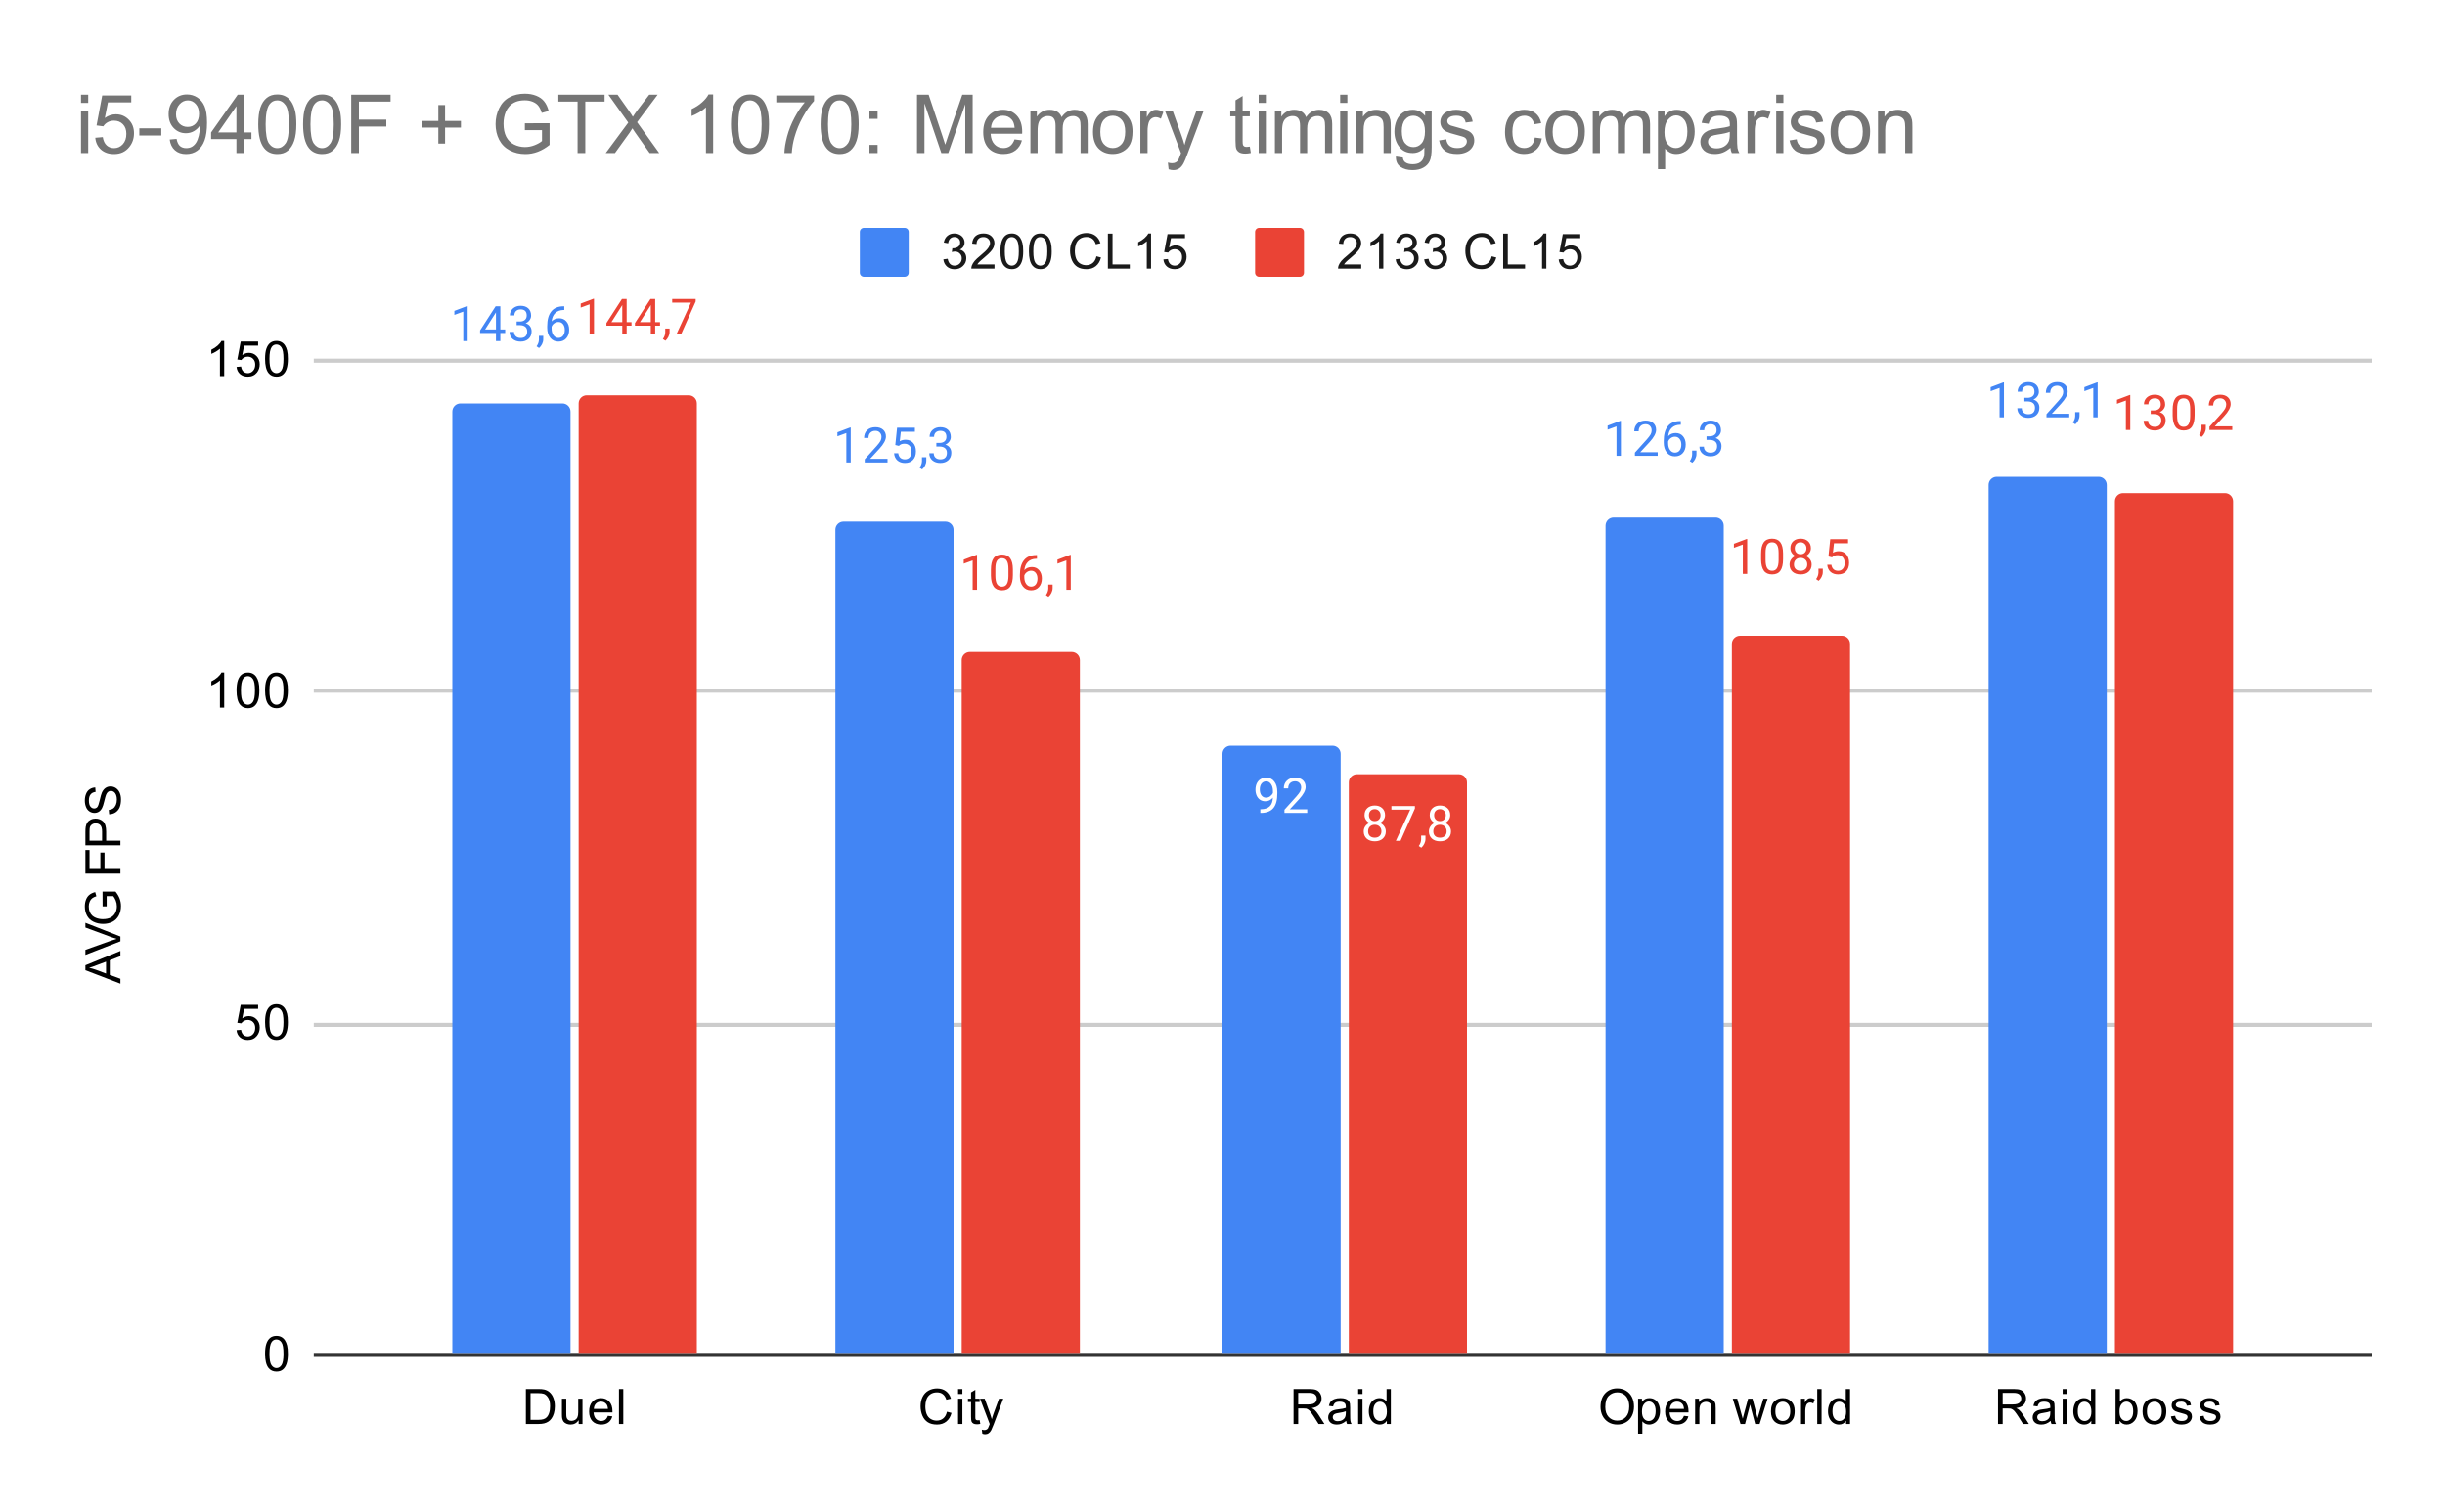 <svg version="1.1" viewBox="0.0 0.0 600.0 371.0" fill="none" stroke="none" stroke-linecap="square" stroke-miterlimit="10" width="600" height="371" xmlns:xlink="http://www.w3.org/1999/xlink" xmlns="http://www.w3.org/2000/svg"><path fill="#ffffff" d="M0 0L600.0 0L600.0 371.0L0 371.0L0 0Z" fill-rule="nonzero"/><path stroke="#333333" stroke-width="1.0" stroke-linecap="butt" d="M77.5 332.5L581.5 332.5" fill-rule="nonzero"/><path stroke="#cccccc" stroke-width="1.0" stroke-linecap="butt" d="M77.5 251.5L581.5 251.5" fill-rule="nonzero"/><path stroke="#cccccc" stroke-width="1.0" stroke-linecap="butt" d="M77.5 169.5L581.5 169.5" fill-rule="nonzero"/><path stroke="#cccccc" stroke-width="1.0" stroke-linecap="butt" d="M77.5 88.5L581.5 88.5" fill-rule="nonzero"/><clipPath id="id_0"><path d="M77.55 88.283L581.45 88.283L581.45 332.45L77.55 332.45L77.55 88.283Z" clip-rule="nonzero"/></clipPath><path stroke="#000000" stroke-width="2.0" stroke-linecap="butt" stroke-opacity="0.0" clip-path="url(#id_0)" d="M140.0 332.0L111.0 332.0L111.0 101.0C111.0 99.895 111.895 99.0 113.0 99.0L138.0 99.0C139.105 99.0 140.0 99.895 140.0 101.0Z" fill-rule="nonzero"/><path fill="#4285f4" clip-path="url(#id_0)" d="M140.0 332.0L111.0 332.0L111.0 101.0C111.0 99.895 111.895 99.0 113.0 99.0L138.0 99.0C139.105 99.0 140.0 99.895 140.0 101.0Z" fill-rule="nonzero"/><path stroke="#000000" stroke-width="2.0" stroke-linecap="butt" stroke-opacity="0.0" clip-path="url(#id_0)" d="M234.0 332.0L205.0 332.0L205.0 130.0C205.0 128.895 205.895 128.0 207.0 128.0L232.0 128.0C233.105 128.0 234.0 128.895 234.0 130.0Z" fill-rule="nonzero"/><path fill="#4285f4" clip-path="url(#id_0)" d="M234.0 332.0L205.0 332.0L205.0 130.0C205.0 128.895 205.895 128.0 207.0 128.0L232.0 128.0C233.105 128.0 234.0 128.895 234.0 130.0Z" fill-rule="nonzero"/><path stroke="#000000" stroke-width="2.0" stroke-linecap="butt" stroke-opacity="0.0" clip-path="url(#id_0)" d="M329.0 332.0L300.0 332.0L300.0 185.0C300.0 183.895 300.895 183.0 302.0 183.0L327.0 183.0C328.105 183.0 329.0 183.895 329.0 185.0Z" fill-rule="nonzero"/><path fill="#4285f4" clip-path="url(#id_0)" d="M329.0 332.0L300.0 332.0L300.0 185.0C300.0 183.895 300.895 183.0 302.0 183.0L327.0 183.0C328.105 183.0 329.0 183.895 329.0 185.0Z" fill-rule="nonzero"/><path stroke="#000000" stroke-width="2.0" stroke-linecap="butt" stroke-opacity="0.0" clip-path="url(#id_0)" d="M423.0 332.0L394.0 332.0L394.0 129.0C394.0 127.895 394.895 127.0 396.0 127.0L421.0 127.0C422.105 127.0 423.0 127.895 423.0 129.0Z" fill-rule="nonzero"/><path fill="#4285f4" clip-path="url(#id_0)" d="M423.0 332.0L394.0 332.0L394.0 129.0C394.0 127.895 394.895 127.0 396.0 127.0L421.0 127.0C422.105 127.0 423.0 127.895 423.0 129.0Z" fill-rule="nonzero"/><path stroke="#000000" stroke-width="2.0" stroke-linecap="butt" stroke-opacity="0.0" clip-path="url(#id_0)" d="M517.0 332.0L488.0 332.0L488.0 119.0C488.0 117.895 488.895 117.0 490.0 117.0L515.0 117.0C516.105 117.0 517.0 117.895 517.0 119.0Z" fill-rule="nonzero"/><path fill="#4285f4" clip-path="url(#id_0)" d="M517.0 332.0L488.0 332.0L488.0 119.0C488.0 117.895 488.895 117.0 490.0 117.0L515.0 117.0C516.105 117.0 517.0 117.895 517.0 119.0Z" fill-rule="nonzero"/><path stroke="#000000" stroke-width="2.0" stroke-linecap="butt" stroke-opacity="0.0" clip-path="url(#id_0)" d="M171.0 332.0L142.0 332.0L142.0 99.0C142.0 97.895 142.895 97.0 144.0 97.0L169.0 97.0C170.105 97.0 171.0 97.895 171.0 99.0Z" fill-rule="nonzero"/><path fill="#ea4335" clip-path="url(#id_0)" d="M171.0 332.0L142.0 332.0L142.0 99.0C142.0 97.895 142.895 97.0 144.0 97.0L169.0 97.0C170.105 97.0 171.0 97.895 171.0 99.0Z" fill-rule="nonzero"/><path stroke="#000000" stroke-width="2.0" stroke-linecap="butt" stroke-opacity="0.0" clip-path="url(#id_0)" d="M265.0 332.0L236.0 332.0L236.0 162.0C236.0 160.895 236.895 160.0 238.0 160.0L263.0 160.0C264.105 160.0 265.0 160.895 265.0 162.0Z" fill-rule="nonzero"/><path fill="#ea4335" clip-path="url(#id_0)" d="M265.0 332.0L236.0 332.0L236.0 162.0C236.0 160.895 236.895 160.0 238.0 160.0L263.0 160.0C264.105 160.0 265.0 160.895 265.0 162.0Z" fill-rule="nonzero"/><path stroke="#000000" stroke-width="2.0" stroke-linecap="butt" stroke-opacity="0.0" clip-path="url(#id_0)" d="M360.0 332.0L331.0 332.0L331.0 192.0C331.0 190.895 331.895 190.0 333.0 190.0L358.0 190.0C359.105 190.0 360.0 190.895 360.0 192.0Z" fill-rule="nonzero"/><path fill="#ea4335" clip-path="url(#id_0)" d="M360.0 332.0L331.0 332.0L331.0 192.0C331.0 190.895 331.895 190.0 333.0 190.0L358.0 190.0C359.105 190.0 360.0 190.895 360.0 192.0Z" fill-rule="nonzero"/><path stroke="#000000" stroke-width="2.0" stroke-linecap="butt" stroke-opacity="0.0" clip-path="url(#id_0)" d="M454.0 332.0L425.0 332.0L425.0 158.0C425.0 156.895 425.895 156.0 427.0 156.0L452.0 156.0C453.105 156.0 454.0 156.895 454.0 158.0Z" fill-rule="nonzero"/><path fill="#ea4335" clip-path="url(#id_0)" d="M454.0 332.0L425.0 332.0L425.0 158.0C425.0 156.895 425.895 156.0 427.0 156.0L452.0 156.0C453.105 156.0 454.0 156.895 454.0 158.0Z" fill-rule="nonzero"/><path stroke="#000000" stroke-width="2.0" stroke-linecap="butt" stroke-opacity="0.0" clip-path="url(#id_0)" d="M548.0 332.0L519.0 332.0L519.0 123.0C519.0 121.895 519.895 121.0 521.0 121.0L546.0 121.0C547.105 121.0 548.0 121.895 548.0 123.0Z" fill-rule="nonzero"/><path fill="#ea4335" clip-path="url(#id_0)" d="M548.0 332.0L519.0 332.0L519.0 123.0C519.0 121.895 519.895 121.0 521.0 121.0L546.0 121.0C547.105 121.0 548.0 121.895 548.0 123.0Z" fill-rule="nonzero"/><path stroke="#ffffff" stroke-width="3.0" stroke-linejoin="round" stroke-linecap="round" d="M114.766 83.701L113.688 83.701L113.688 76.482L111.5 77.279L111.5 76.295L114.609 75.123L114.766 75.123L114.766 83.701ZM122.781 80.842L123.969 80.842L123.969 81.717L122.781 81.717L122.781 83.701L121.703 83.701L121.703 81.717L117.812 81.717L117.812 81.076L121.625 75.17L122.781 75.17L122.781 80.842ZM119.047 80.842L121.703 80.842L121.703 76.654L121.562 76.889L119.047 80.842ZM126.781 78.904L127.594 78.904Q128.375 78.889 128.812 78.498Q129.25 78.107 129.25 77.435Q129.25 75.935 127.75 75.935Q127.047 75.935 126.625 76.342Q126.219 76.748 126.219 77.404L125.125 77.404Q125.125 76.389 125.859 75.717Q126.609 75.045 127.75 75.045Q128.953 75.045 129.641 75.685Q130.328 76.326 130.328 77.467Q130.328 78.029 129.969 78.545Q129.609 79.06 128.984 79.326Q129.688 79.545 130.062 80.06Q130.453 80.576 130.453 81.326Q130.453 82.467 129.703 83.154Q128.953 83.826 127.75 83.826Q126.562 83.826 125.797 83.17Q125.047 82.514 125.047 81.451L126.141 81.451Q126.141 82.123 126.578 82.529Q127.016 82.935 127.766 82.935Q128.547 82.935 128.953 82.529Q129.375 82.107 129.375 81.342Q129.375 80.607 128.922 80.217Q128.469 79.81 127.594 79.795L126.781 79.795L126.781 78.904ZM132.281 85.404L131.672 84.982Q132.219 84.217 132.25 83.389L132.25 82.42L133.312 82.42L133.312 83.264Q133.312 83.857 133.016 84.451Q132.719 85.045 132.281 85.404ZM138.469 75.17L138.469 76.076L138.266 76.076Q137.0 76.107 136.25 76.842Q135.5 77.56 135.375 78.873Q136.062 78.107 137.219 78.107Q138.328 78.107 139.0 78.889Q139.672 79.67 139.672 80.92Q139.672 82.232 138.953 83.029Q138.234 83.826 137.016 83.826Q135.797 83.826 135.031 82.889Q134.281 81.935 134.281 80.451L134.281 80.045Q134.281 77.685 135.281 76.435Q136.281 75.185 138.266 75.17L138.469 75.17ZM137.047 79.014Q136.484 79.014 136.016 79.342Q135.547 79.67 135.359 80.185L135.359 80.576Q135.359 81.639 135.828 82.279Q136.312 82.92 137.016 82.92Q137.75 82.92 138.172 82.389Q138.594 81.842 138.594 80.967Q138.594 80.092 138.172 79.56Q137.75 79.014 137.047 79.014Z" fill-rule="nonzero"/><path fill="#4285f4" d="M114.766 83.701L113.688 83.701L113.688 76.482L111.5 77.279L111.5 76.295L114.609 75.123L114.766 75.123L114.766 83.701ZM122.781 80.842L123.969 80.842L123.969 81.717L122.781 81.717L122.781 83.701L121.703 83.701L121.703 81.717L117.812 81.717L117.812 81.076L121.625 75.17L122.781 75.17L122.781 80.842ZM119.047 80.842L121.703 80.842L121.703 76.654L121.562 76.889L119.047 80.842ZM126.781 78.904L127.594 78.904Q128.375 78.889 128.812 78.498Q129.25 78.107 129.25 77.435Q129.25 75.935 127.75 75.935Q127.047 75.935 126.625 76.342Q126.219 76.748 126.219 77.404L125.125 77.404Q125.125 76.389 125.859 75.717Q126.609 75.045 127.75 75.045Q128.953 75.045 129.641 75.685Q130.328 76.326 130.328 77.467Q130.328 78.029 129.969 78.545Q129.609 79.06 128.984 79.326Q129.688 79.545 130.062 80.06Q130.453 80.576 130.453 81.326Q130.453 82.467 129.703 83.154Q128.953 83.826 127.75 83.826Q126.562 83.826 125.797 83.17Q125.047 82.514 125.047 81.451L126.141 81.451Q126.141 82.123 126.578 82.529Q127.016 82.935 127.766 82.935Q128.547 82.935 128.953 82.529Q129.375 82.107 129.375 81.342Q129.375 80.607 128.922 80.217Q128.469 79.81 127.594 79.795L126.781 79.795L126.781 78.904ZM132.281 85.404L131.672 84.982Q132.219 84.217 132.25 83.389L132.25 82.42L133.312 82.42L133.312 83.264Q133.312 83.857 133.016 84.451Q132.719 85.045 132.281 85.404ZM138.469 75.17L138.469 76.076L138.266 76.076Q137.0 76.107 136.25 76.842Q135.5 77.56 135.375 78.873Q136.062 78.107 137.219 78.107Q138.328 78.107 139.0 78.889Q139.672 79.67 139.672 80.92Q139.672 82.232 138.953 83.029Q138.234 83.826 137.016 83.826Q135.797 83.826 135.031 82.889Q134.281 81.935 134.281 80.451L134.281 80.045Q134.281 77.685 135.281 76.435Q136.281 75.185 138.266 75.17L138.469 75.17ZM137.047 79.014Q136.484 79.014 136.016 79.342Q135.547 79.67 135.359 80.185L135.359 80.576Q135.359 81.639 135.828 82.279Q136.312 82.92 137.016 82.92Q137.75 82.92 138.172 82.389Q138.594 81.842 138.594 80.967Q138.594 80.092 138.172 79.56Q137.75 79.014 137.047 79.014Z" fill-rule="nonzero"/><path stroke="#ffffff" stroke-width="3.0" stroke-linejoin="round" stroke-linecap="round" d="M208.766 113.489L207.688 113.489L207.688 106.271L205.5 107.068L205.5 106.083L208.609 104.911L208.766 104.911L208.766 113.489ZM217.797 113.489L212.203 113.489L212.203 112.708L215.156 109.427Q215.812 108.677 216.062 108.224Q216.312 107.755 216.312 107.255Q216.312 106.583 215.906 106.161Q215.516 105.724 214.828 105.724Q214.031 105.724 213.578 106.193Q213.125 106.646 213.125 107.474L212.047 107.474Q212.047 106.286 212.797 105.568Q213.562 104.833 214.828 104.833Q216.031 104.833 216.719 105.458Q217.406 106.083 217.406 107.13Q217.406 108.38 215.797 110.13L213.516 112.599L217.797 112.599L217.797 113.489ZM219.703 109.208L220.141 104.958L224.516 104.958L224.516 105.958L221.062 105.958L220.797 108.286Q221.438 107.911 222.234 107.911Q223.391 107.911 224.078 108.693Q224.766 109.458 224.766 110.771Q224.766 112.083 224.047 112.849Q223.344 113.614 222.062 113.614Q220.938 113.614 220.219 112.989Q219.5 112.349 219.406 111.239L220.422 111.239Q220.531 111.974 220.953 112.349Q221.375 112.724 222.062 112.724Q222.812 112.724 223.25 112.208Q223.688 111.693 223.688 110.786Q223.688 109.927 223.219 109.411Q222.75 108.896 221.969 108.896Q221.266 108.896 220.859 109.193L220.578 109.427L219.703 109.208ZM226.281 115.193L225.672 114.771Q226.219 114.005 226.25 113.177L226.25 112.208L227.312 112.208L227.312 113.052Q227.312 113.646 227.016 114.239Q226.719 114.833 226.281 115.193ZM229.781 108.693L230.594 108.693Q231.375 108.677 231.812 108.286Q232.25 107.896 232.25 107.224Q232.25 105.724 230.75 105.724Q230.047 105.724 229.625 106.13Q229.219 106.536 229.219 107.193L228.125 107.193Q228.125 106.177 228.859 105.505Q229.609 104.833 230.75 104.833Q231.953 104.833 232.641 105.474Q233.328 106.114 233.328 107.255Q233.328 107.818 232.969 108.333Q232.609 108.849 231.984 109.114Q232.688 109.333 233.062 109.849Q233.453 110.364 233.453 111.114Q233.453 112.255 232.703 112.943Q231.953 113.614 230.75 113.614Q229.562 113.614 228.797 112.958Q228.047 112.302 228.047 111.239L229.141 111.239Q229.141 111.911 229.578 112.318Q230.016 112.724 230.766 112.724Q231.547 112.724 231.953 112.318Q232.375 111.896 232.375 111.13Q232.375 110.396 231.922 110.005Q231.469 109.599 230.594 109.583L229.781 109.583L229.781 108.693Z" fill-rule="nonzero"/><path fill="#4285f4" d="M208.766 113.489L207.688 113.489L207.688 106.271L205.5 107.068L205.5 106.083L208.609 104.911L208.766 104.911L208.766 113.489ZM217.797 113.489L212.203 113.489L212.203 112.708L215.156 109.427Q215.812 108.677 216.062 108.224Q216.312 107.755 216.312 107.255Q216.312 106.583 215.906 106.161Q215.516 105.724 214.828 105.724Q214.031 105.724 213.578 106.193Q213.125 106.646 213.125 107.474L212.047 107.474Q212.047 106.286 212.797 105.568Q213.562 104.833 214.828 104.833Q216.031 104.833 216.719 105.458Q217.406 106.083 217.406 107.13Q217.406 108.38 215.797 110.13L213.516 112.599L217.797 112.599L217.797 113.489ZM219.703 109.208L220.141 104.958L224.516 104.958L224.516 105.958L221.062 105.958L220.797 108.286Q221.438 107.911 222.234 107.911Q223.391 107.911 224.078 108.693Q224.766 109.458 224.766 110.771Q224.766 112.083 224.047 112.849Q223.344 113.614 222.062 113.614Q220.938 113.614 220.219 112.989Q219.5 112.349 219.406 111.239L220.422 111.239Q220.531 111.974 220.953 112.349Q221.375 112.724 222.062 112.724Q222.812 112.724 223.25 112.208Q223.688 111.693 223.688 110.786Q223.688 109.927 223.219 109.411Q222.75 108.896 221.969 108.896Q221.266 108.896 220.859 109.193L220.578 109.427L219.703 109.208ZM226.281 115.193L225.672 114.771Q226.219 114.005 226.25 113.177L226.25 112.208L227.312 112.208L227.312 113.052Q227.312 113.646 227.016 114.239Q226.719 114.833 226.281 115.193ZM229.781 108.693L230.594 108.693Q231.375 108.677 231.812 108.286Q232.25 107.896 232.25 107.224Q232.25 105.724 230.75 105.724Q230.047 105.724 229.625 106.13Q229.219 106.536 229.219 107.193L228.125 107.193Q228.125 106.177 228.859 105.505Q229.609 104.833 230.75 104.833Q231.953 104.833 232.641 105.474Q233.328 106.114 233.328 107.255Q233.328 107.818 232.969 108.333Q232.609 108.849 231.984 109.114Q232.688 109.333 233.062 109.849Q233.453 110.364 233.453 111.114Q233.453 112.255 232.703 112.943Q231.953 113.614 230.75 113.614Q229.562 113.614 228.797 112.958Q228.047 112.302 228.047 111.239L229.141 111.239Q229.141 111.911 229.578 112.318Q230.016 112.724 230.766 112.724Q231.547 112.724 231.953 112.318Q232.375 111.896 232.375 111.13Q232.375 110.396 231.922 110.005Q231.469 109.599 230.594 109.583L229.781 109.583L229.781 108.693Z" fill-rule="nonzero"/><path stroke="#4285f4" stroke-width="3.0" stroke-linejoin="round" stroke-linecap="round" d="M312.359 195.744Q312.031 196.151 311.547 196.401Q311.078 196.635 310.516 196.635Q309.781 196.635 309.234 196.276Q308.688 195.916 308.391 195.26Q308.094 194.588 308.094 193.791Q308.094 192.948 308.406 192.26Q308.734 191.573 309.328 191.213Q309.938 190.838 310.734 190.838Q312.0 190.838 312.719 191.791Q313.453 192.744 313.453 194.369L313.453 194.682Q313.453 197.182 312.469 198.323Q311.484 199.463 309.5 199.494L309.281 199.494L309.281 198.588L309.516 198.588Q310.859 198.557 311.578 197.885Q312.297 197.213 312.359 195.744ZM310.688 195.744Q311.234 195.744 311.688 195.416Q312.156 195.073 312.375 194.588L312.375 194.151Q312.375 193.088 311.906 192.416Q311.438 191.744 310.734 191.744Q310.016 191.744 309.578 192.291Q309.156 192.838 309.156 193.744Q309.156 194.619 309.562 195.182Q309.984 195.744 310.688 195.744ZM320.797 199.494L315.203 199.494L315.203 198.713L318.156 195.432Q318.812 194.682 319.062 194.229Q319.312 193.76 319.312 193.26Q319.312 192.588 318.906 192.166Q318.516 191.729 317.828 191.729Q317.031 191.729 316.578 192.198Q316.125 192.651 316.125 193.479L315.047 193.479Q315.047 192.291 315.797 191.573Q316.562 190.838 317.828 190.838Q319.031 190.838 319.719 191.463Q320.406 192.088 320.406 193.135Q320.406 194.385 318.797 196.135L316.516 198.604L320.797 198.604L320.797 199.494Z" fill-rule="nonzero"/><path fill="#ffffff" d="M312.359 195.744Q312.031 196.151 311.547 196.401Q311.078 196.635 310.516 196.635Q309.781 196.635 309.234 196.276Q308.688 195.916 308.391 195.26Q308.094 194.588 308.094 193.791Q308.094 192.948 308.406 192.26Q308.734 191.573 309.328 191.213Q309.938 190.838 310.734 190.838Q312.0 190.838 312.719 191.791Q313.453 192.744 313.453 194.369L313.453 194.682Q313.453 197.182 312.469 198.323Q311.484 199.463 309.5 199.494L309.281 199.494L309.281 198.588L309.516 198.588Q310.859 198.557 311.578 197.885Q312.297 197.213 312.359 195.744ZM310.688 195.744Q311.234 195.744 311.688 195.416Q312.156 195.073 312.375 194.588L312.375 194.151Q312.375 193.088 311.906 192.416Q311.438 191.744 310.734 191.744Q310.016 191.744 309.578 192.291Q309.156 192.838 309.156 193.744Q309.156 194.619 309.562 195.182Q309.984 195.744 310.688 195.744ZM320.797 199.494L315.203 199.494L315.203 198.713L318.156 195.432Q318.812 194.682 319.062 194.229Q319.312 193.76 319.312 193.26Q319.312 192.588 318.906 192.166Q318.516 191.729 317.828 191.729Q317.031 191.729 316.578 192.198Q316.125 192.651 316.125 193.479L315.047 193.479Q315.047 192.291 315.797 191.573Q316.562 190.838 317.828 190.838Q319.031 190.838 319.719 191.463Q320.406 192.088 320.406 193.135Q320.406 194.385 318.797 196.135L316.516 198.604L320.797 198.604L320.797 199.494Z" fill-rule="nonzero"/><path stroke="#ffffff" stroke-width="3.0" stroke-linejoin="round" stroke-linecap="round" d="M397.766 111.862L396.688 111.862L396.688 104.643L394.5 105.44L394.5 104.455L397.609 103.284L397.766 103.284L397.766 111.862ZM406.797 111.862L401.203 111.862L401.203 111.08L404.156 107.799Q404.812 107.049 405.062 106.596Q405.312 106.127 405.312 105.627Q405.312 104.955 404.906 104.534Q404.516 104.096 403.828 104.096Q403.031 104.096 402.578 104.565Q402.125 105.018 402.125 105.846L401.047 105.846Q401.047 104.659 401.797 103.94Q402.562 103.205 403.828 103.205Q405.031 103.205 405.719 103.83Q406.406 104.455 406.406 105.502Q406.406 106.752 404.797 108.502L402.516 110.971L406.797 110.971L406.797 111.862ZM412.469 103.33L412.469 104.237L412.266 104.237Q411.0 104.268 410.25 105.002Q409.5 105.721 409.375 107.034Q410.062 106.268 411.219 106.268Q412.328 106.268 413.0 107.049Q413.672 107.83 413.672 109.08Q413.672 110.393 412.953 111.19Q412.234 111.987 411.016 111.987Q409.797 111.987 409.031 111.049Q408.281 110.096 408.281 108.612L408.281 108.205Q408.281 105.846 409.281 104.596Q410.281 103.346 412.266 103.33L412.469 103.33ZM411.047 107.174Q410.484 107.174 410.016 107.502Q409.547 107.83 409.359 108.346L409.359 108.737Q409.359 109.799 409.828 110.44Q410.312 111.08 411.016 111.08Q411.75 111.08 412.172 110.549Q412.594 110.002 412.594 109.127Q412.594 108.252 412.172 107.721Q411.75 107.174 411.047 107.174ZM415.281 113.565L414.672 113.143Q415.219 112.377 415.25 111.549L415.25 110.58L416.312 110.58L416.312 111.424Q416.312 112.018 416.016 112.612Q415.719 113.205 415.281 113.565ZM418.781 107.065L419.594 107.065Q420.375 107.049 420.812 106.659Q421.25 106.268 421.25 105.596Q421.25 104.096 419.75 104.096Q419.047 104.096 418.625 104.502Q418.219 104.909 418.219 105.565L417.125 105.565Q417.125 104.549 417.859 103.877Q418.609 103.205 419.75 103.205Q420.953 103.205 421.641 103.846Q422.328 104.487 422.328 105.627Q422.328 106.19 421.969 106.705Q421.609 107.221 420.984 107.487Q421.688 107.705 422.062 108.221Q422.453 108.737 422.453 109.487Q422.453 110.627 421.703 111.315Q420.953 111.987 419.75 111.987Q418.562 111.987 417.797 111.33Q417.047 110.674 417.047 109.612L418.141 109.612Q418.141 110.284 418.578 110.69Q419.016 111.096 419.766 111.096Q420.547 111.096 420.953 110.69Q421.375 110.268 421.375 109.502Q421.375 108.768 420.922 108.377Q420.469 107.971 419.594 107.955L418.781 107.955L418.781 107.065Z" fill-rule="nonzero"/><path fill="#4285f4" d="M397.766 111.862L396.688 111.862L396.688 104.643L394.5 105.44L394.5 104.455L397.609 103.284L397.766 103.284L397.766 111.862ZM406.797 111.862L401.203 111.862L401.203 111.08L404.156 107.799Q404.812 107.049 405.062 106.596Q405.312 106.127 405.312 105.627Q405.312 104.955 404.906 104.534Q404.516 104.096 403.828 104.096Q403.031 104.096 402.578 104.565Q402.125 105.018 402.125 105.846L401.047 105.846Q401.047 104.659 401.797 103.94Q402.562 103.205 403.828 103.205Q405.031 103.205 405.719 103.83Q406.406 104.455 406.406 105.502Q406.406 106.752 404.797 108.502L402.516 110.971L406.797 110.971L406.797 111.862ZM412.469 103.33L412.469 104.237L412.266 104.237Q411.0 104.268 410.25 105.002Q409.5 105.721 409.375 107.034Q410.062 106.268 411.219 106.268Q412.328 106.268 413.0 107.049Q413.672 107.83 413.672 109.08Q413.672 110.393 412.953 111.19Q412.234 111.987 411.016 111.987Q409.797 111.987 409.031 111.049Q408.281 110.096 408.281 108.612L408.281 108.205Q408.281 105.846 409.281 104.596Q410.281 103.346 412.266 103.33L412.469 103.33ZM411.047 107.174Q410.484 107.174 410.016 107.502Q409.547 107.83 409.359 108.346L409.359 108.737Q409.359 109.799 409.828 110.44Q410.312 111.08 411.016 111.08Q411.75 111.08 412.172 110.549Q412.594 110.002 412.594 109.127Q412.594 108.252 412.172 107.721Q411.75 107.174 411.047 107.174ZM415.281 113.565L414.672 113.143Q415.219 112.377 415.25 111.549L415.25 110.58L416.312 110.58L416.312 111.424Q416.312 112.018 416.016 112.612Q415.719 113.205 415.281 113.565ZM418.781 107.065L419.594 107.065Q420.375 107.049 420.812 106.659Q421.25 106.268 421.25 105.596Q421.25 104.096 419.75 104.096Q419.047 104.096 418.625 104.502Q418.219 104.909 418.219 105.565L417.125 105.565Q417.125 104.549 417.859 103.877Q418.609 103.205 419.75 103.205Q420.953 103.205 421.641 103.846Q422.328 104.487 422.328 105.627Q422.328 106.19 421.969 106.705Q421.609 107.221 420.984 107.487Q421.688 107.705 422.062 108.221Q422.453 108.737 422.453 109.487Q422.453 110.627 421.703 111.315Q420.953 111.987 419.75 111.987Q418.562 111.987 417.797 111.33Q417.047 110.674 417.047 109.612L418.141 109.612Q418.141 110.284 418.578 110.69Q419.016 111.096 419.766 111.096Q420.547 111.096 420.953 110.69Q421.375 110.268 421.375 109.502Q421.375 108.768 420.922 108.377Q420.469 107.971 419.594 107.955L418.781 107.955L418.781 107.065Z" fill-rule="nonzero"/><path stroke="#ffffff" stroke-width="3.0" stroke-linejoin="round" stroke-linecap="round" d="M491.766 102.421L490.688 102.421L490.688 95.202L488.5 95.999L488.5 95.014L491.609 93.842L491.766 93.842L491.766 102.421ZM496.781 97.624L497.594 97.624Q498.375 97.608 498.812 97.217Q499.25 96.827 499.25 96.155Q499.25 94.655 497.75 94.655Q497.047 94.655 496.625 95.061Q496.219 95.467 496.219 96.124L495.125 96.124Q495.125 95.108 495.859 94.436Q496.609 93.764 497.75 93.764Q498.953 93.764 499.641 94.405Q500.328 95.046 500.328 96.186Q500.328 96.749 499.969 97.264Q499.609 97.78 498.984 98.046Q499.688 98.264 500.062 98.78Q500.453 99.296 500.453 100.046Q500.453 101.186 499.703 101.874Q498.953 102.546 497.75 102.546Q496.562 102.546 495.797 101.889Q495.047 101.233 495.047 100.171L496.141 100.171Q496.141 100.842 496.578 101.249Q497.016 101.655 497.766 101.655Q498.547 101.655 498.953 101.249Q499.375 100.827 499.375 100.061Q499.375 99.327 498.922 98.936Q498.469 98.53 497.594 98.514L496.781 98.514L496.781 97.624ZM507.797 102.421L502.203 102.421L502.203 101.639L505.156 98.358Q505.812 97.608 506.062 97.155Q506.312 96.686 506.312 96.186Q506.312 95.514 505.906 95.092Q505.516 94.655 504.828 94.655Q504.031 94.655 503.578 95.124Q503.125 95.577 503.125 96.405L502.047 96.405Q502.047 95.217 502.797 94.499Q503.562 93.764 504.828 93.764Q506.031 93.764 506.719 94.389Q507.406 95.014 507.406 96.061Q507.406 97.311 505.797 99.061L503.516 101.53L507.797 101.53L507.797 102.421ZM509.281 104.124L508.672 103.702Q509.219 102.936 509.25 102.108L509.25 101.139L510.312 101.139L510.312 101.983Q510.312 102.577 510.016 103.171Q509.719 103.764 509.281 104.124ZM514.766 102.421L513.688 102.421L513.688 95.202L511.5 95.999L511.5 95.014L514.609 93.842L514.766 93.842L514.766 102.421Z" fill-rule="nonzero"/><path fill="#4285f4" d="M491.766 102.421L490.688 102.421L490.688 95.202L488.5 95.999L488.5 95.014L491.609 93.842L491.766 93.842L491.766 102.421ZM496.781 97.624L497.594 97.624Q498.375 97.608 498.812 97.217Q499.25 96.827 499.25 96.155Q499.25 94.655 497.75 94.655Q497.047 94.655 496.625 95.061Q496.219 95.467 496.219 96.124L495.125 96.124Q495.125 95.108 495.859 94.436Q496.609 93.764 497.75 93.764Q498.953 93.764 499.641 94.405Q500.328 95.046 500.328 96.186Q500.328 96.749 499.969 97.264Q499.609 97.78 498.984 98.046Q499.688 98.264 500.062 98.78Q500.453 99.296 500.453 100.046Q500.453 101.186 499.703 101.874Q498.953 102.546 497.75 102.546Q496.562 102.546 495.797 101.889Q495.047 101.233 495.047 100.171L496.141 100.171Q496.141 100.842 496.578 101.249Q497.016 101.655 497.766 101.655Q498.547 101.655 498.953 101.249Q499.375 100.827 499.375 100.061Q499.375 99.327 498.922 98.936Q498.469 98.53 497.594 98.514L496.781 98.514L496.781 97.624ZM507.797 102.421L502.203 102.421L502.203 101.639L505.156 98.358Q505.812 97.608 506.062 97.155Q506.312 96.686 506.312 96.186Q506.312 95.514 505.906 95.092Q505.516 94.655 504.828 94.655Q504.031 94.655 503.578 95.124Q503.125 95.577 503.125 96.405L502.047 96.405Q502.047 95.217 502.797 94.499Q503.562 93.764 504.828 93.764Q506.031 93.764 506.719 94.389Q507.406 95.014 507.406 96.061Q507.406 97.311 505.797 99.061L503.516 101.53L507.797 101.53L507.797 102.421ZM509.281 104.124L508.672 103.702Q509.219 102.936 509.25 102.108L509.25 101.139L510.312 101.139L510.312 101.983Q510.312 102.577 510.016 103.171Q509.719 103.764 509.281 104.124ZM514.766 102.421L513.688 102.421L513.688 95.202L511.5 95.999L511.5 95.014L514.609 93.842L514.766 93.842L514.766 102.421Z" fill-rule="nonzero"/><path stroke="#ffffff" stroke-width="3.0" stroke-linejoin="round" stroke-linecap="round" d="M145.766 81.911L144.688 81.911L144.688 74.692L142.5 75.489L142.5 74.504L145.609 73.332L145.766 73.332L145.766 81.911ZM153.781 79.051L154.969 79.051L154.969 79.926L153.781 79.926L153.781 81.911L152.703 81.911L152.703 79.926L148.812 79.926L148.812 79.286L152.625 73.379L153.781 73.379L153.781 79.051ZM150.047 79.051L152.703 79.051L152.703 74.864L152.562 75.098L150.047 79.051ZM160.781 79.051L161.969 79.051L161.969 79.926L160.781 79.926L160.781 81.911L159.703 81.911L159.703 79.926L155.812 79.926L155.812 79.286L159.625 73.379L160.781 73.379L160.781 79.051ZM157.047 79.051L159.703 79.051L159.703 74.864L159.562 75.098L157.047 79.051ZM163.281 83.614L162.672 83.192Q163.219 82.426 163.25 81.598L163.25 80.629L164.312 80.629L164.312 81.473Q164.312 82.067 164.016 82.661Q163.719 83.254 163.281 83.614ZM170.719 73.989L167.188 81.911L166.047 81.911L169.562 74.27L164.953 74.27L164.953 73.379L170.719 73.379L170.719 73.989Z" fill-rule="nonzero"/><path fill="#ea4335" d="M145.766 81.911L144.688 81.911L144.688 74.692L142.5 75.489L142.5 74.504L145.609 73.332L145.766 73.332L145.766 81.911ZM153.781 79.051L154.969 79.051L154.969 79.926L153.781 79.926L153.781 81.911L152.703 81.911L152.703 79.926L148.812 79.926L148.812 79.286L152.625 73.379L153.781 73.379L153.781 79.051ZM150.047 79.051L152.703 79.051L152.703 74.864L152.562 75.098L150.047 79.051ZM160.781 79.051L161.969 79.051L161.969 79.926L160.781 79.926L160.781 81.911L159.703 81.911L159.703 79.926L155.812 79.926L155.812 79.286L159.625 73.379L160.781 73.379L160.781 79.051ZM157.047 79.051L159.703 79.051L159.703 74.864L159.562 75.098L157.047 79.051ZM163.281 83.614L162.672 83.192Q163.219 82.426 163.25 81.598L163.25 80.629L164.312 80.629L164.312 81.473Q164.312 82.067 164.016 82.661Q163.719 83.254 163.281 83.614ZM170.719 73.989L167.188 81.911L166.047 81.911L169.562 74.27L164.953 74.27L164.953 73.379L170.719 73.379L170.719 73.989Z" fill-rule="nonzero"/><path stroke="#ffffff" stroke-width="3.0" stroke-linejoin="round" stroke-linecap="round" d="M239.766 144.743L238.688 144.743L238.688 137.524L236.5 138.321L236.5 137.337L239.609 136.165L239.766 136.165L239.766 144.743ZM248.562 141.102Q248.562 143.008 247.906 143.946Q247.266 144.868 245.875 144.868Q244.516 144.868 243.859 143.962Q243.203 143.055 243.172 141.243L243.172 139.805Q243.172 137.915 243.812 137.008Q244.469 136.087 245.859 136.087Q247.234 136.087 247.891 136.977Q248.547 137.852 248.562 139.696L248.562 141.102ZM247.469 139.618Q247.469 138.243 247.078 137.618Q246.703 136.977 245.859 136.977Q245.031 136.977 244.641 137.618Q244.266 138.243 244.266 139.54L244.266 141.274Q244.266 142.649 244.656 143.321Q245.062 143.977 245.875 143.977Q246.672 143.977 247.062 143.352Q247.453 142.727 247.469 141.399L247.469 139.618ZM254.469 136.212L254.469 137.118L254.266 137.118Q253.0 137.149 252.25 137.883Q251.5 138.602 251.375 139.915Q252.062 139.149 253.219 139.149Q254.328 139.149 255.0 139.93Q255.672 140.712 255.672 141.962Q255.672 143.274 254.953 144.071Q254.234 144.868 253.016 144.868Q251.797 144.868 251.031 143.93Q250.281 142.977 250.281 141.493L250.281 141.087Q250.281 138.727 251.281 137.477Q252.281 136.227 254.266 136.212L254.469 136.212ZM253.047 140.055Q252.484 140.055 252.016 140.383Q251.547 140.712 251.359 141.227L251.359 141.618Q251.359 142.68 251.828 143.321Q252.312 143.962 253.016 143.962Q253.75 143.962 254.172 143.43Q254.594 142.883 254.594 142.008Q254.594 141.133 254.172 140.602Q253.75 140.055 253.047 140.055ZM257.281 146.446L256.672 146.024Q257.219 145.258 257.25 144.43L257.25 143.462L258.312 143.462L258.312 144.305Q258.312 144.899 258.016 145.493Q257.719 146.087 257.281 146.446ZM262.766 144.743L261.688 144.743L261.688 137.524L259.5 138.321L259.5 137.337L262.609 136.165L262.766 136.165L262.766 144.743Z" fill-rule="nonzero"/><path fill="#ea4335" d="M239.766 144.743L238.688 144.743L238.688 137.524L236.5 138.321L236.5 137.337L239.609 136.165L239.766 136.165L239.766 144.743ZM248.562 141.102Q248.562 143.008 247.906 143.946Q247.266 144.868 245.875 144.868Q244.516 144.868 243.859 143.962Q243.203 143.055 243.172 141.243L243.172 139.805Q243.172 137.915 243.812 137.008Q244.469 136.087 245.859 136.087Q247.234 136.087 247.891 136.977Q248.547 137.852 248.562 139.696L248.562 141.102ZM247.469 139.618Q247.469 138.243 247.078 137.618Q246.703 136.977 245.859 136.977Q245.031 136.977 244.641 137.618Q244.266 138.243 244.266 139.54L244.266 141.274Q244.266 142.649 244.656 143.321Q245.062 143.977 245.875 143.977Q246.672 143.977 247.062 143.352Q247.453 142.727 247.469 141.399L247.469 139.618ZM254.469 136.212L254.469 137.118L254.266 137.118Q253.0 137.149 252.25 137.883Q251.5 138.602 251.375 139.915Q252.062 139.149 253.219 139.149Q254.328 139.149 255.0 139.93Q255.672 140.712 255.672 141.962Q255.672 143.274 254.953 144.071Q254.234 144.868 253.016 144.868Q251.797 144.868 251.031 143.93Q250.281 142.977 250.281 141.493L250.281 141.087Q250.281 138.727 251.281 137.477Q252.281 136.227 254.266 136.212L254.469 136.212ZM253.047 140.055Q252.484 140.055 252.016 140.383Q251.547 140.712 251.359 141.227L251.359 141.618Q251.359 142.68 251.828 143.321Q252.312 143.962 253.016 143.962Q253.75 143.962 254.172 143.43Q254.594 142.883 254.594 142.008Q254.594 141.133 254.172 140.602Q253.75 140.055 253.047 140.055ZM257.281 146.446L256.672 146.024Q257.219 145.258 257.25 144.43L257.25 143.462L258.312 143.462L258.312 144.305Q258.312 144.899 258.016 145.493Q257.719 146.087 257.281 146.446ZM262.766 144.743L261.688 144.743L261.688 137.524L259.5 138.321L259.5 137.337L262.609 136.165L262.766 136.165L262.766 144.743Z" fill-rule="nonzero"/><path stroke="#ea4335" stroke-width="3.0" stroke-linejoin="round" stroke-linecap="round" d="M339.891 200.019Q339.891 200.659 339.547 201.159Q339.203 201.659 338.641 201.94Q339.297 202.222 339.688 202.784Q340.078 203.331 340.078 204.034Q340.078 205.128 339.328 205.8Q338.594 206.456 337.375 206.456Q336.141 206.456 335.391 205.8Q334.656 205.128 334.656 204.034Q334.656 203.331 335.031 202.784Q335.406 202.222 336.078 201.94Q335.516 201.659 335.188 201.159Q334.859 200.659 334.859 200.019Q334.859 198.94 335.547 198.315Q336.234 197.675 337.375 197.675Q338.5 197.675 339.188 198.315Q339.891 198.94 339.891 200.019ZM339.0 204.003Q339.0 203.284 338.547 202.847Q338.094 202.394 337.359 202.394Q336.625 202.394 336.172 202.847Q335.734 203.284 335.734 204.019Q335.734 204.737 336.172 205.159Q336.609 205.565 337.375 205.565Q338.125 205.565 338.562 205.144Q339.0 204.722 339.0 204.003ZM337.375 198.565Q336.734 198.565 336.328 198.972Q335.938 199.362 335.938 200.05Q335.938 200.69 336.328 201.097Q336.719 201.503 337.359 201.503Q338.016 201.503 338.406 201.097Q338.797 200.69 338.797 200.05Q338.797 199.394 338.391 198.987Q337.984 198.565 337.375 198.565ZM347.219 198.409L343.688 206.331L342.547 206.331L346.062 198.69L341.453 198.69L341.453 197.8L347.219 197.8L347.219 198.409ZM348.781 208.034L348.172 207.612Q348.719 206.847 348.75 206.019L348.75 205.05L349.812 205.05L349.812 205.894Q349.812 206.487 349.516 207.081Q349.219 207.675 348.781 208.034ZM355.891 200.019Q355.891 200.659 355.547 201.159Q355.203 201.659 354.641 201.94Q355.297 202.222 355.688 202.784Q356.078 203.331 356.078 204.034Q356.078 205.128 355.328 205.8Q354.594 206.456 353.375 206.456Q352.141 206.456 351.391 205.8Q350.656 205.128 350.656 204.034Q350.656 203.331 351.031 202.784Q351.406 202.222 352.078 201.94Q351.516 201.659 351.188 201.159Q350.859 200.659 350.859 200.019Q350.859 198.94 351.547 198.315Q352.234 197.675 353.375 197.675Q354.5 197.675 355.188 198.315Q355.891 198.94 355.891 200.019ZM355.0 204.003Q355.0 203.284 354.547 202.847Q354.094 202.394 353.359 202.394Q352.625 202.394 352.172 202.847Q351.734 203.284 351.734 204.019Q351.734 204.737 352.172 205.159Q352.609 205.565 353.375 205.565Q354.125 205.565 354.562 205.144Q355.0 204.722 355.0 204.003ZM353.375 198.565Q352.734 198.565 352.328 198.972Q351.938 199.362 351.938 200.05Q351.938 200.69 352.328 201.097Q352.719 201.503 353.359 201.503Q354.016 201.503 354.406 201.097Q354.797 200.69 354.797 200.05Q354.797 199.394 354.391 198.987Q353.984 198.565 353.375 198.565Z" fill-rule="nonzero"/><path fill="#ffffff" d="M339.891 200.019Q339.891 200.659 339.547 201.159Q339.203 201.659 338.641 201.94Q339.297 202.222 339.688 202.784Q340.078 203.331 340.078 204.034Q340.078 205.128 339.328 205.8Q338.594 206.456 337.375 206.456Q336.141 206.456 335.391 205.8Q334.656 205.128 334.656 204.034Q334.656 203.331 335.031 202.784Q335.406 202.222 336.078 201.94Q335.516 201.659 335.188 201.159Q334.859 200.659 334.859 200.019Q334.859 198.94 335.547 198.315Q336.234 197.675 337.375 197.675Q338.5 197.675 339.188 198.315Q339.891 198.94 339.891 200.019ZM339.0 204.003Q339.0 203.284 338.547 202.847Q338.094 202.394 337.359 202.394Q336.625 202.394 336.172 202.847Q335.734 203.284 335.734 204.019Q335.734 204.737 336.172 205.159Q336.609 205.565 337.375 205.565Q338.125 205.565 338.562 205.144Q339.0 204.722 339.0 204.003ZM337.375 198.565Q336.734 198.565 336.328 198.972Q335.938 199.362 335.938 200.05Q335.938 200.69 336.328 201.097Q336.719 201.503 337.359 201.503Q338.016 201.503 338.406 201.097Q338.797 200.69 338.797 200.05Q338.797 199.394 338.391 198.987Q337.984 198.565 337.375 198.565ZM347.219 198.409L343.688 206.331L342.547 206.331L346.062 198.69L341.453 198.69L341.453 197.8L347.219 197.8L347.219 198.409ZM348.781 208.034L348.172 207.612Q348.719 206.847 348.75 206.019L348.75 205.05L349.812 205.05L349.812 205.894Q349.812 206.487 349.516 207.081Q349.219 207.675 348.781 208.034ZM355.891 200.019Q355.891 200.659 355.547 201.159Q355.203 201.659 354.641 201.94Q355.297 202.222 355.688 202.784Q356.078 203.331 356.078 204.034Q356.078 205.128 355.328 205.8Q354.594 206.456 353.375 206.456Q352.141 206.456 351.391 205.8Q350.656 205.128 350.656 204.034Q350.656 203.331 351.031 202.784Q351.406 202.222 352.078 201.94Q351.516 201.659 351.188 201.159Q350.859 200.659 350.859 200.019Q350.859 198.94 351.547 198.315Q352.234 197.675 353.375 197.675Q354.5 197.675 355.188 198.315Q355.891 198.94 355.891 200.019ZM355.0 204.003Q355.0 203.284 354.547 202.847Q354.094 202.394 353.359 202.394Q352.625 202.394 352.172 202.847Q351.734 203.284 351.734 204.019Q351.734 204.737 352.172 205.159Q352.609 205.565 353.375 205.565Q354.125 205.565 354.562 205.144Q355.0 204.722 355.0 204.003ZM353.375 198.565Q352.734 198.565 352.328 198.972Q351.938 199.362 351.938 200.05Q351.938 200.69 352.328 201.097Q352.719 201.503 353.359 201.503Q354.016 201.503 354.406 201.097Q354.797 200.69 354.797 200.05Q354.797 199.394 354.391 198.987Q353.984 198.565 353.375 198.565Z" fill-rule="nonzero"/><path stroke="#ffffff" stroke-width="3.0" stroke-linejoin="round" stroke-linecap="round" d="M428.766 140.836L427.688 140.836L427.688 133.617L425.5 134.414L425.5 133.43L428.609 132.258L428.766 132.258L428.766 140.836ZM437.562 137.195Q437.562 139.102 436.906 140.039Q436.266 140.961 434.875 140.961Q433.516 140.961 432.859 140.055Q432.203 139.149 432.172 137.336L432.172 135.899Q432.172 134.008 432.812 133.102Q433.469 132.18 434.859 132.18Q436.234 132.18 436.891 133.07Q437.547 133.945 437.562 135.789L437.562 137.195ZM436.469 135.711Q436.469 134.336 436.078 133.711Q435.703 133.07 434.859 133.07Q434.031 133.07 433.641 133.711Q433.266 134.336 433.266 135.633L433.266 137.367Q433.266 138.742 433.656 139.414Q434.062 140.07 434.875 140.07Q435.672 140.07 436.062 139.445Q436.453 138.82 436.469 137.492L436.469 135.711ZM444.391 134.524Q444.391 135.164 444.047 135.664Q443.703 136.164 443.141 136.445Q443.797 136.727 444.188 137.289Q444.578 137.836 444.578 138.539Q444.578 139.633 443.828 140.305Q443.094 140.961 441.875 140.961Q440.641 140.961 439.891 140.305Q439.156 139.633 439.156 138.539Q439.156 137.836 439.531 137.289Q439.906 136.727 440.578 136.445Q440.016 136.164 439.688 135.664Q439.359 135.164 439.359 134.524Q439.359 133.445 440.047 132.82Q440.734 132.18 441.875 132.18Q443.0 132.18 443.688 132.82Q444.391 133.445 444.391 134.524ZM443.5 138.508Q443.5 137.789 443.047 137.352Q442.594 136.899 441.859 136.899Q441.125 136.899 440.672 137.352Q440.234 137.789 440.234 138.524Q440.234 139.242 440.672 139.664Q441.109 140.07 441.875 140.07Q442.625 140.07 443.062 139.649Q443.5 139.227 443.5 138.508ZM441.875 133.07Q441.234 133.07 440.828 133.477Q440.438 133.867 440.438 134.555Q440.438 135.195 440.828 135.602Q441.219 136.008 441.859 136.008Q442.516 136.008 442.906 135.602Q443.297 135.195 443.297 134.555Q443.297 133.899 442.891 133.492Q442.484 133.07 441.875 133.07ZM446.281 142.539L445.672 142.117Q446.219 141.352 446.25 140.524L446.25 139.555L447.312 139.555L447.312 140.399Q447.312 140.992 447.016 141.586Q446.719 142.18 446.281 142.539ZM448.703 136.555L449.141 132.305L453.516 132.305L453.516 133.305L450.062 133.305L449.797 135.633Q450.438 135.258 451.234 135.258Q452.391 135.258 453.078 136.039Q453.766 136.805 453.766 138.117Q453.766 139.43 453.047 140.195Q452.344 140.961 451.062 140.961Q449.938 140.961 449.219 140.336Q448.5 139.695 448.406 138.586L449.422 138.586Q449.531 139.32 449.953 139.695Q450.375 140.07 451.062 140.07Q451.812 140.07 452.25 139.555Q452.688 139.039 452.688 138.133Q452.688 137.274 452.219 136.758Q451.75 136.242 450.969 136.242Q450.266 136.242 449.859 136.539L449.578 136.774L448.703 136.555Z" fill-rule="nonzero"/><path fill="#ea4335" d="M428.766 140.836L427.688 140.836L427.688 133.617L425.5 134.414L425.5 133.43L428.609 132.258L428.766 132.258L428.766 140.836ZM437.562 137.195Q437.562 139.102 436.906 140.039Q436.266 140.961 434.875 140.961Q433.516 140.961 432.859 140.055Q432.203 139.149 432.172 137.336L432.172 135.899Q432.172 134.008 432.812 133.102Q433.469 132.18 434.859 132.18Q436.234 132.18 436.891 133.07Q437.547 133.945 437.562 135.789L437.562 137.195ZM436.469 135.711Q436.469 134.336 436.078 133.711Q435.703 133.07 434.859 133.07Q434.031 133.07 433.641 133.711Q433.266 134.336 433.266 135.633L433.266 137.367Q433.266 138.742 433.656 139.414Q434.062 140.07 434.875 140.07Q435.672 140.07 436.062 139.445Q436.453 138.82 436.469 137.492L436.469 135.711ZM444.391 134.524Q444.391 135.164 444.047 135.664Q443.703 136.164 443.141 136.445Q443.797 136.727 444.188 137.289Q444.578 137.836 444.578 138.539Q444.578 139.633 443.828 140.305Q443.094 140.961 441.875 140.961Q440.641 140.961 439.891 140.305Q439.156 139.633 439.156 138.539Q439.156 137.836 439.531 137.289Q439.906 136.727 440.578 136.445Q440.016 136.164 439.688 135.664Q439.359 135.164 439.359 134.524Q439.359 133.445 440.047 132.82Q440.734 132.18 441.875 132.18Q443.0 132.18 443.688 132.82Q444.391 133.445 444.391 134.524ZM443.5 138.508Q443.5 137.789 443.047 137.352Q442.594 136.899 441.859 136.899Q441.125 136.899 440.672 137.352Q440.234 137.789 440.234 138.524Q440.234 139.242 440.672 139.664Q441.109 140.07 441.875 140.07Q442.625 140.07 443.062 139.649Q443.5 139.227 443.5 138.508ZM441.875 133.07Q441.234 133.07 440.828 133.477Q440.438 133.867 440.438 134.555Q440.438 135.195 440.828 135.602Q441.219 136.008 441.859 136.008Q442.516 136.008 442.906 135.602Q443.297 135.195 443.297 134.555Q443.297 133.899 442.891 133.492Q442.484 133.07 441.875 133.07ZM446.281 142.539L445.672 142.117Q446.219 141.352 446.25 140.524L446.25 139.555L447.312 139.555L447.312 140.399Q447.312 140.992 447.016 141.586Q446.719 142.18 446.281 142.539ZM448.703 136.555L449.141 132.305L453.516 132.305L453.516 133.305L450.062 133.305L449.797 135.633Q450.438 135.258 451.234 135.258Q452.391 135.258 453.078 136.039Q453.766 136.805 453.766 138.117Q453.766 139.43 453.047 140.195Q452.344 140.961 451.062 140.961Q449.938 140.961 449.219 140.336Q448.5 139.695 448.406 138.586L449.422 138.586Q449.531 139.32 449.953 139.695Q450.375 140.07 451.062 140.07Q451.812 140.07 452.25 139.555Q452.688 139.039 452.688 138.133Q452.688 137.274 452.219 136.758Q451.75 136.242 450.969 136.242Q450.266 136.242 449.859 136.539L449.578 136.774L448.703 136.555Z" fill-rule="nonzero"/><path stroke="#ffffff" stroke-width="3.0" stroke-linejoin="round" stroke-linecap="round" d="M522.766 105.513L521.688 105.513L521.688 98.295L519.5 99.091L519.5 98.107L522.609 96.935L522.766 96.935L522.766 105.513ZM527.781 100.716L528.594 100.716Q529.375 100.701 529.812 100.31Q530.25 99.92 530.25 99.248Q530.25 97.748 528.75 97.748Q528.047 97.748 527.625 98.154Q527.219 98.56 527.219 99.216L526.125 99.216Q526.125 98.201 526.859 97.529Q527.609 96.857 528.75 96.857Q529.953 96.857 530.641 97.498Q531.328 98.138 531.328 99.279Q531.328 99.841 530.969 100.357Q530.609 100.873 529.984 101.138Q530.688 101.357 531.062 101.873Q531.453 102.388 531.453 103.138Q531.453 104.279 530.703 104.966Q529.953 105.638 528.75 105.638Q527.562 105.638 526.797 104.982Q526.047 104.326 526.047 103.263L527.141 103.263Q527.141 103.935 527.578 104.341Q528.016 104.748 528.766 104.748Q529.547 104.748 529.953 104.341Q530.375 103.92 530.375 103.154Q530.375 102.42 529.922 102.029Q529.469 101.623 528.594 101.607L527.781 101.607L527.781 100.716ZM538.562 101.873Q538.562 103.779 537.906 104.716Q537.266 105.638 535.875 105.638Q534.516 105.638 533.859 104.732Q533.203 103.826 533.172 102.013L533.172 100.576Q533.172 98.685 533.812 97.779Q534.469 96.857 535.859 96.857Q537.234 96.857 537.891 97.748Q538.547 98.623 538.562 100.466L538.562 101.873ZM537.469 100.388Q537.469 99.013 537.078 98.388Q536.703 97.748 535.859 97.748Q535.031 97.748 534.641 98.388Q534.266 99.013 534.266 100.31L534.266 102.045Q534.266 103.42 534.656 104.091Q535.062 104.748 535.875 104.748Q536.672 104.748 537.062 104.123Q537.453 103.498 537.469 102.17L537.469 100.388ZM540.281 107.216L539.672 106.795Q540.219 106.029 540.25 105.201L540.25 104.232L541.312 104.232L541.312 105.076Q541.312 105.67 541.016 106.263Q540.719 106.857 540.281 107.216ZM547.797 105.513L542.203 105.513L542.203 104.732L545.156 101.451Q545.812 100.701 546.062 100.248Q546.312 99.779 546.312 99.279Q546.312 98.607 545.906 98.185Q545.516 97.748 544.828 97.748Q544.031 97.748 543.578 98.216Q543.125 98.67 543.125 99.498L542.047 99.498Q542.047 98.31 542.797 97.591Q543.562 96.857 544.828 96.857Q546.031 96.857 546.719 97.482Q547.406 98.107 547.406 99.154Q547.406 100.404 545.797 102.154L543.516 104.623L547.797 104.623L547.797 105.513Z" fill-rule="nonzero"/><path fill="#ea4335" d="M522.766 105.513L521.688 105.513L521.688 98.295L519.5 99.091L519.5 98.107L522.609 96.935L522.766 96.935L522.766 105.513ZM527.781 100.716L528.594 100.716Q529.375 100.701 529.812 100.31Q530.25 99.92 530.25 99.248Q530.25 97.748 528.75 97.748Q528.047 97.748 527.625 98.154Q527.219 98.56 527.219 99.216L526.125 99.216Q526.125 98.201 526.859 97.529Q527.609 96.857 528.75 96.857Q529.953 96.857 530.641 97.498Q531.328 98.138 531.328 99.279Q531.328 99.841 530.969 100.357Q530.609 100.873 529.984 101.138Q530.688 101.357 531.062 101.873Q531.453 102.388 531.453 103.138Q531.453 104.279 530.703 104.966Q529.953 105.638 528.75 105.638Q527.562 105.638 526.797 104.982Q526.047 104.326 526.047 103.263L527.141 103.263Q527.141 103.935 527.578 104.341Q528.016 104.748 528.766 104.748Q529.547 104.748 529.953 104.341Q530.375 103.92 530.375 103.154Q530.375 102.42 529.922 102.029Q529.469 101.623 528.594 101.607L527.781 101.607L527.781 100.716ZM538.562 101.873Q538.562 103.779 537.906 104.716Q537.266 105.638 535.875 105.638Q534.516 105.638 533.859 104.732Q533.203 103.826 533.172 102.013L533.172 100.576Q533.172 98.685 533.812 97.779Q534.469 96.857 535.859 96.857Q537.234 96.857 537.891 97.748Q538.547 98.623 538.562 100.466L538.562 101.873ZM537.469 100.388Q537.469 99.013 537.078 98.388Q536.703 97.748 535.859 97.748Q535.031 97.748 534.641 98.388Q534.266 99.013 534.266 100.31L534.266 102.045Q534.266 103.42 534.656 104.091Q535.062 104.748 535.875 104.748Q536.672 104.748 537.062 104.123Q537.453 103.498 537.469 102.17L537.469 100.388ZM540.281 107.216L539.672 106.795Q540.219 106.029 540.25 105.201L540.25 104.232L541.312 104.232L541.312 105.076Q541.312 105.67 541.016 106.263Q540.719 106.857 540.281 107.216ZM547.797 105.513L542.203 105.513L542.203 104.732L545.156 101.451Q545.812 100.701 546.062 100.248Q546.312 99.779 546.312 99.279Q546.312 98.607 545.906 98.185Q545.516 97.748 544.828 97.748Q544.031 97.748 543.578 98.216Q543.125 98.67 543.125 99.498L542.047 99.498Q542.047 98.31 542.797 97.591Q543.562 96.857 544.828 96.857Q546.031 96.857 546.719 97.482Q547.406 98.107 547.406 99.154Q547.406 100.404 545.797 102.154L543.516 104.623L547.797 104.623L547.797 105.513Z" fill-rule="nonzero"/><path fill="#000000" d="M29.55 241.382L20.956 238.085L20.956 236.867L29.55 233.351L29.55 234.632L26.941 235.648L26.941 239.226L29.55 240.179L29.55 241.382ZM26.019 238.898L26.019 235.992L23.644 236.882Q22.566 237.304 21.863 237.492Q22.691 237.664 23.503 237.96L26.019 238.898ZM29.55 230.992L20.956 234.32L20.956 233.085L27.206 230.851Q27.956 230.585 28.613 230.398Q27.909 230.195 27.206 229.929L20.956 227.617L20.956 226.46L29.55 229.82L29.55 230.992ZM26.175 222.414L25.175 222.414L25.159 218.789L28.347 218.789Q29.019 219.617 29.363 220.507Q29.691 221.398 29.691 222.335Q29.691 223.601 29.159 224.648Q28.613 225.679 27.597 226.21Q26.566 226.726 25.3 226.726Q24.034 226.726 22.956 226.21Q21.863 225.679 21.347 224.695Q20.816 223.71 20.816 222.429Q20.816 221.492 21.113 220.742Q21.409 219.992 21.956 219.57Q22.488 219.132 23.363 218.914L23.644 219.929Q22.988 220.132 22.613 220.429Q22.238 220.71 22.019 221.242Q21.784 221.773 21.784 222.414Q21.784 223.195 22.019 223.773Q22.253 224.335 22.644 224.695Q23.034 225.039 23.503 225.226Q24.3 225.554 25.222 225.554Q26.378 225.554 27.159 225.164Q27.925 224.757 28.3 224.007Q28.675 223.257 28.675 222.398Q28.675 221.664 28.394 220.96Q28.097 220.257 27.784 219.898L26.175 219.898L26.175 222.414ZM29.55 214.382L20.956 214.382L20.956 208.585L21.972 208.585L21.972 213.242L24.628 213.242L24.628 209.21L25.644 209.21L25.644 213.242L29.55 213.242L29.55 214.382ZM29.55 207.445L20.956 207.445L20.956 204.195Q20.956 203.351 21.034 202.898Q21.144 202.257 21.441 201.835Q21.738 201.398 22.269 201.148Q22.8 200.882 23.441 200.882Q24.534 200.882 25.3 201.585Q26.05 202.273 26.05 204.101L26.05 206.304L29.55 206.304L29.55 207.445ZM25.05 206.304L25.05 204.085Q25.05 202.976 24.644 202.523Q24.222 202.054 23.472 202.054Q22.941 202.054 22.566 202.335Q22.175 202.601 22.05 203.039Q21.972 203.335 21.972 204.101L21.972 206.304L25.05 206.304ZM26.784 199.82L26.691 198.757Q27.347 198.679 27.753 198.398Q28.159 198.117 28.425 197.539Q28.675 196.945 28.675 196.21Q28.675 195.57 28.488 195.07Q28.284 194.57 27.956 194.335Q27.613 194.085 27.222 194.085Q26.816 194.085 26.519 194.32Q26.206 194.554 26.003 195.085Q25.863 195.445 25.581 196.632Q25.3 197.804 25.05 198.273Q24.722 198.898 24.253 199.195Q23.769 199.492 23.175 199.492Q22.534 199.492 21.972 199.132Q21.394 198.757 21.113 198.054Q20.816 197.335 20.816 196.476Q20.816 195.523 21.128 194.789Q21.425 194.054 22.034 193.664Q22.628 193.273 23.378 193.242L23.456 194.335Q22.644 194.429 22.238 194.945Q21.816 195.445 21.816 196.429Q21.816 197.46 22.191 197.929Q22.566 198.398 23.097 198.398Q23.566 198.398 23.863 198.07Q24.159 197.742 24.472 196.367Q24.784 194.976 25.019 194.46Q25.378 193.71 25.909 193.351Q26.425 192.992 27.128 192.992Q27.816 192.992 28.425 193.382Q29.019 193.773 29.363 194.507Q29.691 195.242 29.691 196.164Q29.691 197.335 29.363 198.132Q29.019 198.914 28.331 199.367Q27.644 199.804 26.784 199.82Z" fill-rule="nonzero"/><path fill="#000000" d="M65.05 332.216Q65.05 330.684 65.362 329.762Q65.675 328.825 66.284 328.325Q66.909 327.825 67.847 327.825Q68.534 327.825 69.05 328.106Q69.581 328.387 69.925 328.919Q70.269 329.434 70.456 330.184Q70.644 330.934 70.644 332.216Q70.644 333.731 70.331 334.653Q70.034 335.575 69.409 336.091Q68.8 336.591 67.847 336.591Q66.612 336.591 65.894 335.7Q65.05 334.637 65.05 332.216ZM66.128 332.216Q66.128 334.325 66.628 335.028Q67.128 335.731 67.847 335.731Q68.581 335.731 69.066 335.028Q69.566 334.325 69.566 332.216Q69.566 330.091 69.066 329.403Q68.581 328.7 67.831 328.7Q67.112 328.7 66.675 329.309Q66.128 330.091 66.128 332.216Z" fill-rule="nonzero"/><path fill="#000000" d="M58.05 252.811L59.159 252.717Q59.284 253.53 59.722 253.936Q60.175 254.342 60.816 254.342Q61.566 254.342 62.097 253.764Q62.628 253.186 62.628 252.249Q62.628 251.342 62.112 250.827Q61.612 250.295 60.784 250.295Q60.284 250.295 59.862 250.53Q59.456 250.764 59.222 251.124L58.237 250.999L59.066 246.592L63.347 246.592L63.347 247.592L59.909 247.592L59.456 249.905Q60.222 249.358 61.066 249.358Q62.191 249.358 62.956 250.139Q63.737 250.92 63.737 252.155Q63.737 253.311 63.066 254.17Q62.237 255.202 60.816 255.202Q59.644 255.202 58.894 254.545Q58.159 253.889 58.05 252.811ZM65.05 250.827Q65.05 249.295 65.362 248.374Q65.675 247.436 66.284 246.936Q66.909 246.436 67.847 246.436Q68.534 246.436 69.05 246.717Q69.581 246.999 69.925 247.53Q70.269 248.045 70.456 248.795Q70.644 249.545 70.644 250.827Q70.644 252.342 70.331 253.264Q70.034 254.186 69.409 254.702Q68.8 255.202 67.847 255.202Q66.612 255.202 65.894 254.311Q65.05 253.249 65.05 250.827ZM66.128 250.827Q66.128 252.936 66.628 253.639Q67.128 254.342 67.847 254.342Q68.581 254.342 69.066 253.639Q69.566 252.936 69.566 250.827Q69.566 248.702 69.066 248.014Q68.581 247.311 67.831 247.311Q67.112 247.311 66.675 247.92Q66.128 248.702 66.128 250.827Z" fill-rule="nonzero"/><path fill="#000000" d="M55.019 173.672L53.972 173.672L53.972 166.953Q53.581 167.313 52.956 167.688Q52.347 168.047 51.862 168.219L51.862 167.203Q52.737 166.782 53.394 166.203Q54.066 165.61 54.347 165.047L55.019 165.047L55.019 173.672ZM58.05 169.438Q58.05 167.907 58.362 166.985Q58.675 166.047 59.284 165.547Q59.909 165.047 60.847 165.047Q61.534 165.047 62.05 165.328Q62.581 165.61 62.925 166.141Q63.269 166.657 63.456 167.407Q63.644 168.157 63.644 169.438Q63.644 170.953 63.331 171.875Q63.034 172.797 62.409 173.313Q61.8 173.813 60.847 173.813Q59.612 173.813 58.894 172.922Q58.05 171.86 58.05 169.438ZM59.128 169.438Q59.128 171.547 59.628 172.25Q60.128 172.953 60.847 172.953Q61.581 172.953 62.066 172.25Q62.566 171.547 62.566 169.438Q62.566 167.313 62.066 166.625Q61.581 165.922 60.831 165.922Q60.112 165.922 59.675 166.532Q59.128 167.313 59.128 169.438ZM65.05 169.438Q65.05 167.907 65.362 166.985Q65.675 166.047 66.284 165.547Q66.909 165.047 67.847 165.047Q68.534 165.047 69.05 165.328Q69.581 165.61 69.925 166.141Q70.269 166.657 70.456 167.407Q70.644 168.157 70.644 169.438Q70.644 170.953 70.331 171.875Q70.034 172.797 69.409 173.313Q68.8 173.813 67.847 173.813Q66.612 173.813 65.894 172.922Q65.05 171.86 65.05 169.438ZM66.128 169.438Q66.128 171.547 66.628 172.25Q67.128 172.953 67.847 172.953Q68.581 172.953 69.066 172.25Q69.566 171.547 69.566 169.438Q69.566 167.313 69.066 166.625Q68.581 165.922 67.831 165.922Q67.112 165.922 66.675 166.532Q66.128 167.313 66.128 169.438Z" fill-rule="nonzero"/><path fill="#000000" d="M55.019 92.283L53.972 92.283L53.972 85.565Q53.581 85.924 52.956 86.299Q52.347 86.658 51.862 86.83L51.862 85.815Q52.737 85.393 53.394 84.815Q54.066 84.221 54.347 83.658L55.019 83.658L55.019 92.283ZM58.05 90.033L59.159 89.94Q59.284 90.752 59.722 91.158Q60.175 91.565 60.816 91.565Q61.566 91.565 62.097 90.986Q62.628 90.408 62.628 89.471Q62.628 88.565 62.112 88.049Q61.612 87.518 60.784 87.518Q60.284 87.518 59.862 87.752Q59.456 87.986 59.222 88.346L58.237 88.221L59.066 83.815L63.347 83.815L63.347 84.815L59.909 84.815L59.456 87.127Q60.222 86.58 61.066 86.58Q62.191 86.58 62.956 87.361Q63.737 88.143 63.737 89.377Q63.737 90.533 63.066 91.393Q62.237 92.424 60.816 92.424Q59.644 92.424 58.894 91.768Q58.159 91.111 58.05 90.033ZM65.05 88.049Q65.05 86.518 65.362 85.596Q65.675 84.658 66.284 84.158Q66.909 83.658 67.847 83.658Q68.534 83.658 69.05 83.94Q69.581 84.221 69.925 84.752Q70.269 85.268 70.456 86.018Q70.644 86.768 70.644 88.049Q70.644 89.565 70.331 90.486Q70.034 91.408 69.409 91.924Q68.8 92.424 67.847 92.424Q66.612 92.424 65.894 91.533Q65.05 90.471 65.05 88.049ZM66.128 88.049Q66.128 90.158 66.628 90.861Q67.128 91.565 67.847 91.565Q68.581 91.565 69.066 90.861Q69.566 90.158 69.566 88.049Q69.566 85.924 69.066 85.236Q68.581 84.533 67.831 84.533Q67.112 84.533 66.675 85.143Q66.128 85.924 66.128 88.049Z" fill-rule="nonzero"/><path fill="#000000" d="M129.048 349.45L129.048 340.856L132.017 340.856Q133.017 340.856 133.548 340.981Q134.282 341.153 134.798 341.591Q135.486 342.169 135.814 343.075Q136.157 343.966 136.157 345.106Q136.157 346.091 135.923 346.841Q135.704 347.591 135.345 348.091Q134.986 348.591 134.548 348.872Q134.126 349.153 133.532 349.309Q132.939 349.45 132.157 349.45L129.048 349.45ZM130.189 348.434L132.017 348.434Q132.876 348.434 133.361 348.278Q133.845 348.122 134.126 347.825Q134.532 347.434 134.751 346.747Q134.986 346.059 134.986 345.091Q134.986 343.747 134.532 343.028Q134.095 342.294 133.47 342.044Q133.001 341.872 132.001 341.872L130.189 341.872L130.189 348.434ZM142.001 349.45L142.001 348.528Q141.267 349.591 140.017 349.591Q139.47 349.591 138.986 349.387Q138.517 349.169 138.282 348.856Q138.048 348.528 137.954 348.059Q137.892 347.762 137.892 347.075L137.892 343.231L138.954 343.231L138.954 346.684Q138.954 347.497 139.017 347.794Q139.111 348.2 139.423 348.45Q139.751 348.684 140.236 348.684Q140.704 348.684 141.111 348.45Q141.532 348.2 141.704 347.778Q141.892 347.356 141.892 346.559L141.892 343.231L142.939 343.231L142.939 349.45L142.001 349.45ZM149.173 347.45L150.267 347.575Q150.017 348.528 149.314 349.059Q148.611 349.591 147.532 349.591Q146.173 349.591 145.361 348.747Q144.564 347.903 144.564 346.387Q144.564 344.825 145.376 343.966Q146.189 343.091 147.47 343.091Q148.72 343.091 149.501 343.934Q150.298 344.778 150.298 346.325Q150.298 346.419 150.298 346.606L145.657 346.606Q145.72 347.637 146.236 348.184Q146.751 348.716 147.532 348.716Q148.111 348.716 148.517 348.419Q148.939 348.106 149.173 347.45ZM145.72 345.747L149.189 345.747Q149.126 344.95 148.798 344.559Q148.282 343.95 147.486 343.95Q146.751 343.95 146.251 344.434Q145.767 344.919 145.72 345.747ZM151.892 349.45L151.892 340.856L152.954 340.856L152.954 349.45L151.892 349.45Z" fill-rule="nonzero"/><path fill="#000000" d="M232.376 346.434L233.501 346.731Q233.141 348.122 232.219 348.856Q231.297 349.591 229.954 349.591Q228.563 349.591 227.688 349.028Q226.813 348.466 226.36 347.403Q225.907 346.325 225.907 345.091Q225.907 343.747 226.422 342.747Q226.938 341.747 227.876 341.231Q228.829 340.716 229.969 340.716Q231.251 340.716 232.126 341.372Q233.016 342.028 233.36 343.216L232.235 343.481Q231.938 342.544 231.36 342.122Q230.797 341.684 229.938 341.684Q228.954 341.684 228.282 342.169Q227.626 342.637 227.344 343.434Q227.079 344.231 227.079 345.091Q227.079 346.184 227.391 346.997Q227.719 347.809 228.391 348.216Q229.063 348.622 229.86 348.622Q230.813 348.622 231.469 348.075Q232.141 347.528 232.376 346.434ZM235.11 342.075L235.11 340.856L236.172 340.856L236.172 342.075L235.11 342.075ZM235.11 349.45L235.11 343.231L236.172 343.231L236.172 349.45L235.11 349.45ZM240.407 348.512L240.563 349.434Q240.11 349.528 239.766 349.528Q239.188 349.528 238.876 349.356Q238.563 349.169 238.422 348.872Q238.297 348.575 238.297 347.622L238.297 344.044L237.532 344.044L237.532 343.231L238.297 343.231L238.297 341.684L239.344 341.059L239.344 343.231L240.407 343.231L240.407 344.044L239.344 344.044L239.344 347.684Q239.344 348.137 239.391 348.262Q239.454 348.387 239.579 348.466Q239.704 348.544 239.938 348.544Q240.126 348.544 240.407 348.512ZM241.063 351.841L240.938 350.856Q241.282 350.95 241.547 350.95Q241.891 350.95 242.094 350.825Q242.313 350.716 242.454 350.512Q242.547 350.341 242.782 349.716Q242.797 349.637 242.876 349.466L240.501 343.231L241.641 343.231L242.938 346.825Q243.188 347.512 243.391 348.278Q243.579 347.544 243.829 346.856L245.157 343.231L246.204 343.231L243.844 349.559Q243.454 350.575 243.251 350.966Q242.969 351.497 242.594 351.731Q242.235 351.981 241.735 351.981Q241.438 351.981 241.063 351.841Z" fill-rule="nonzero"/><path fill="#000000" d="M317.438 349.45L317.438 340.856L321.25 340.856Q322.406 340.856 323.0 341.091Q323.594 341.325 323.953 341.919Q324.312 342.497 324.312 343.2Q324.312 344.122 323.719 344.747Q323.125 345.372 321.891 345.544Q322.344 345.762 322.578 345.966Q323.078 346.419 323.516 347.106L325.016 349.45L323.578 349.45L322.453 347.669Q321.953 346.887 321.625 346.481Q321.312 346.075 321.047 345.919Q320.797 345.747 320.531 345.669Q320.344 345.637 319.906 345.637L318.578 345.637L318.578 349.45L317.438 349.45ZM318.578 344.653L321.031 344.653Q321.797 344.653 322.234 344.497Q322.688 344.325 322.906 343.981Q323.141 343.622 323.141 343.2Q323.141 342.591 322.688 342.2Q322.25 341.809 321.297 341.809L318.578 341.809L318.578 344.653ZM330.359 348.684Q329.766 349.184 329.219 349.387Q328.688 349.591 328.062 349.591Q327.031 349.591 326.484 349.091Q325.938 348.591 325.938 347.809Q325.938 347.356 326.141 346.981Q326.344 346.591 326.688 346.372Q327.031 346.137 327.453 346.028Q327.75 345.934 328.391 345.856Q329.656 345.716 330.266 345.497Q330.266 345.278 330.266 345.231Q330.266 344.575 329.969 344.309Q329.562 343.966 328.766 343.966Q328.031 343.966 327.672 344.231Q327.312 344.481 327.141 345.137L326.109 344.997Q326.25 344.341 326.578 343.934Q326.906 343.528 327.516 343.309Q328.125 343.091 328.922 343.091Q329.719 343.091 330.219 343.278Q330.719 343.466 330.953 343.747Q331.188 344.028 331.281 344.466Q331.328 344.731 331.328 345.434L331.328 346.841Q331.328 348.309 331.391 348.7Q331.469 349.091 331.672 349.45L330.562 349.45Q330.406 349.122 330.359 348.684ZM330.266 346.325Q329.688 346.559 328.547 346.731Q327.891 346.825 327.625 346.95Q327.359 347.059 327.203 347.278Q327.062 347.497 327.062 347.778Q327.062 348.2 327.375 348.481Q327.703 348.762 328.312 348.762Q328.922 348.762 329.391 348.497Q329.875 348.231 330.094 347.762Q330.266 347.403 330.266 346.716L330.266 346.325ZM333.297 342.075L333.297 340.856L334.359 340.856L334.359 342.075L333.297 342.075ZM333.297 349.45L333.297 343.231L334.359 343.231L334.359 349.45L333.297 349.45ZM340.328 349.45L340.328 348.669Q339.734 349.591 338.594 349.591Q337.844 349.591 337.219 349.184Q336.594 348.762 336.25 348.028Q335.906 347.294 335.906 346.341Q335.906 345.419 336.219 344.653Q336.531 343.887 337.156 343.497Q337.781 343.091 338.547 343.091Q339.109 343.091 339.547 343.325Q339.984 343.559 340.266 343.934L340.266 340.856L341.312 340.856L341.312 349.45L340.328 349.45ZM337.0 346.341Q337.0 347.544 337.5 348.137Q338.0 348.716 338.688 348.716Q339.375 348.716 339.859 348.153Q340.344 347.591 340.344 346.434Q340.344 345.153 339.844 344.559Q339.359 343.966 338.641 343.966Q337.938 343.966 337.469 344.544Q337.0 345.106 337.0 346.341Z" fill-rule="nonzero"/><path fill="#000000" d="M392.765 345.262Q392.765 343.122 393.906 341.919Q395.062 340.7 396.874 340.7Q398.078 340.7 399.031 341.278Q399.984 341.841 400.484 342.856Q400.984 343.872 400.984 345.169Q400.984 346.466 400.453 347.497Q399.921 348.528 398.953 349.059Q397.999 349.591 396.874 349.591Q395.656 349.591 394.703 349.012Q393.749 348.419 393.249 347.419Q392.765 346.403 392.765 345.262ZM393.937 345.278Q393.937 346.841 394.765 347.731Q395.609 348.622 396.874 348.622Q398.156 348.622 398.984 347.731Q399.812 346.825 399.812 345.153Q399.812 344.106 399.453 343.325Q399.109 342.544 398.421 342.122Q397.734 341.684 396.89 341.684Q395.687 341.684 394.812 342.512Q393.937 343.341 393.937 345.278ZM401.984 351.841L401.984 343.231L402.937 343.231L402.937 344.028Q403.281 343.559 403.703 343.325Q404.14 343.091 404.749 343.091Q405.546 343.091 406.156 343.497Q406.765 343.903 407.062 344.653Q407.374 345.403 407.374 346.294Q407.374 347.247 407.031 348.012Q406.703 348.778 406.046 349.184Q405.39 349.591 404.671 349.591Q404.14 349.591 403.718 349.372Q403.296 349.137 403.031 348.809L403.031 351.841L401.984 351.841ZM402.937 346.372Q402.937 347.575 403.421 348.153Q403.906 348.716 404.593 348.716Q405.296 348.716 405.796 348.122Q406.296 347.528 406.296 346.278Q406.296 345.091 405.812 344.512Q405.328 343.919 404.64 343.919Q403.968 343.919 403.453 344.544Q402.937 345.169 402.937 346.372ZM413.234 347.45L414.328 347.575Q414.078 348.528 413.374 349.059Q412.671 349.591 411.593 349.591Q410.234 349.591 409.421 348.747Q408.624 347.903 408.624 346.387Q408.624 344.825 409.437 343.966Q410.249 343.091 411.531 343.091Q412.781 343.091 413.562 343.934Q414.359 344.778 414.359 346.325Q414.359 346.419 414.359 346.606L409.718 346.606Q409.781 347.637 410.296 348.184Q410.812 348.716 411.593 348.716Q412.171 348.716 412.578 348.419Q412.999 348.106 413.234 347.45ZM409.781 345.747L413.249 345.747Q413.187 344.95 412.859 344.559Q412.343 343.95 411.546 343.95Q410.812 343.95 410.312 344.434Q409.828 344.919 409.781 345.747ZM415.984 349.45L415.984 343.231L416.921 343.231L416.921 344.106Q417.609 343.091 418.906 343.091Q419.468 343.091 419.937 343.294Q420.421 343.497 420.656 343.825Q420.89 344.153 420.984 344.591Q421.031 344.887 421.031 345.622L421.031 349.45L419.984 349.45L419.984 345.669Q419.984 345.012 419.859 344.7Q419.734 344.387 419.421 344.2Q419.109 343.997 418.687 343.997Q418.015 343.997 417.515 344.434Q417.031 344.856 417.031 346.044L417.031 349.45L415.984 349.45ZM427.124 349.45L425.218 343.231L426.312 343.231L427.296 346.825L427.671 348.153Q427.703 348.059 427.999 346.872L428.984 343.231L430.062 343.231L430.999 346.841L431.312 348.028L431.671 346.825L432.734 343.231L433.765 343.231L431.812 349.45L430.718 349.45L429.734 345.716L429.484 344.669L428.234 349.45L427.124 349.45ZM434.593 346.341Q434.593 344.606 435.546 343.778Q436.343 343.091 437.499 343.091Q438.781 343.091 439.593 343.934Q440.421 344.762 440.421 346.247Q440.421 347.45 440.062 348.137Q439.703 348.825 438.999 349.216Q438.312 349.591 437.499 349.591Q436.203 349.591 435.39 348.762Q434.593 347.919 434.593 346.341ZM435.671 346.341Q435.671 347.528 436.187 348.122Q436.718 348.716 437.499 348.716Q438.296 348.716 438.812 348.122Q439.328 347.528 439.328 346.309Q439.328 345.153 438.796 344.559Q438.281 343.966 437.499 343.966Q436.718 343.966 436.187 344.559Q435.671 345.137 435.671 346.341ZM441.968 349.45L441.968 343.231L442.921 343.231L442.921 344.169Q443.281 343.512 443.578 343.309Q443.89 343.091 444.265 343.091Q444.796 343.091 445.343 343.419L444.984 344.403Q444.593 344.169 444.218 344.169Q443.859 344.169 443.578 344.387Q443.312 344.591 443.203 344.966Q443.015 345.528 443.015 346.184L443.015 349.45L441.968 349.45ZM445.953 349.45L445.953 340.856L447.015 340.856L447.015 349.45L445.953 349.45ZM453.015 349.45L453.015 348.669Q452.421 349.591 451.281 349.591Q450.531 349.591 449.906 349.184Q449.281 348.762 448.937 348.028Q448.593 347.294 448.593 346.341Q448.593 345.419 448.906 344.653Q449.218 343.887 449.843 343.497Q450.468 343.091 451.234 343.091Q451.796 343.091 452.234 343.325Q452.671 343.559 452.953 343.934L452.953 340.856L453.999 340.856L453.999 349.45L453.015 349.45ZM449.687 346.341Q449.687 347.544 450.187 348.137Q450.687 348.716 451.374 348.716Q452.062 348.716 452.546 348.153Q453.031 347.591 453.031 346.434Q453.031 345.153 452.531 344.559Q452.046 343.966 451.328 343.966Q450.624 343.966 450.156 344.544Q449.687 345.106 449.687 346.341Z" fill-rule="nonzero"/><path fill="#000000" d="M490.311 349.45L490.311 340.856L494.124 340.856Q495.28 340.856 495.874 341.091Q496.468 341.325 496.827 341.919Q497.186 342.497 497.186 343.2Q497.186 344.122 496.593 344.747Q495.999 345.372 494.764 345.544Q495.218 345.762 495.452 345.966Q495.952 346.419 496.389 347.106L497.889 349.45L496.452 349.45L495.327 347.669Q494.827 346.887 494.499 346.481Q494.186 346.075 493.921 345.919Q493.671 345.747 493.405 345.669Q493.218 345.637 492.78 345.637L491.452 345.637L491.452 349.45L490.311 349.45ZM491.452 344.653L493.905 344.653Q494.671 344.653 495.108 344.497Q495.561 344.325 495.78 343.981Q496.014 343.622 496.014 343.2Q496.014 342.591 495.561 342.2Q495.124 341.809 494.171 341.809L491.452 341.809L491.452 344.653ZM503.233 348.684Q502.639 349.184 502.093 349.387Q501.561 349.591 500.936 349.591Q499.905 349.591 499.358 349.091Q498.811 348.591 498.811 347.809Q498.811 347.356 499.014 346.981Q499.218 346.591 499.561 346.372Q499.905 346.137 500.327 346.028Q500.624 345.934 501.264 345.856Q502.53 345.716 503.139 345.497Q503.139 345.278 503.139 345.231Q503.139 344.575 502.843 344.309Q502.436 343.966 501.639 343.966Q500.905 343.966 500.546 344.231Q500.186 344.481 500.014 345.137L498.983 344.997Q499.124 344.341 499.452 343.934Q499.78 343.528 500.389 343.309Q500.999 343.091 501.796 343.091Q502.593 343.091 503.093 343.278Q503.593 343.466 503.827 343.747Q504.061 344.028 504.155 344.466Q504.202 344.731 504.202 345.434L504.202 346.841Q504.202 348.309 504.264 348.7Q504.343 349.091 504.546 349.45L503.436 349.45Q503.28 349.122 503.233 348.684ZM503.139 346.325Q502.561 346.559 501.421 346.731Q500.764 346.825 500.499 346.95Q500.233 347.059 500.077 347.278Q499.936 347.497 499.936 347.778Q499.936 348.2 500.249 348.481Q500.577 348.762 501.186 348.762Q501.796 348.762 502.264 348.497Q502.749 348.231 502.968 347.762Q503.139 347.403 503.139 346.716L503.139 346.325ZM506.171 342.075L506.171 340.856L507.233 340.856L507.233 342.075L506.171 342.075ZM506.171 349.45L506.171 343.231L507.233 343.231L507.233 349.45L506.171 349.45ZM513.202 349.45L513.202 348.669Q512.608 349.591 511.468 349.591Q510.718 349.591 510.093 349.184Q509.468 348.762 509.124 348.028Q508.78 347.294 508.78 346.341Q508.78 345.419 509.093 344.653Q509.405 343.887 510.03 343.497Q510.655 343.091 511.421 343.091Q511.983 343.091 512.421 343.325Q512.858 343.559 513.139 343.934L513.139 340.856L514.186 340.856L514.186 349.45L513.202 349.45ZM509.874 346.341Q509.874 347.544 510.374 348.137Q510.874 348.716 511.561 348.716Q512.249 348.716 512.733 348.153Q513.218 347.591 513.218 346.434Q513.218 345.153 512.718 344.559Q512.233 343.966 511.514 343.966Q510.811 343.966 510.343 344.544Q509.874 345.106 509.874 346.341ZM520.139 349.45L519.155 349.45L519.155 340.856L520.218 340.856L520.218 343.919Q520.889 343.091 521.921 343.091Q522.499 343.091 522.999 343.325Q523.514 343.544 523.843 343.966Q524.186 344.387 524.374 344.981Q524.561 345.575 524.561 346.247Q524.561 347.841 523.764 348.716Q522.968 349.591 521.874 349.591Q520.764 349.591 520.139 348.669L520.139 349.45ZM520.124 346.294Q520.124 347.403 520.436 347.903Q520.936 348.716 521.78 348.716Q522.468 348.716 522.968 348.122Q523.483 347.528 523.483 346.325Q523.483 345.106 522.999 344.528Q522.514 343.95 521.827 343.95Q521.139 343.95 520.624 344.559Q520.124 345.153 520.124 346.294ZM525.78 346.341Q525.78 344.606 526.733 343.778Q527.53 343.091 528.686 343.091Q529.968 343.091 530.78 343.934Q531.608 344.762 531.608 346.247Q531.608 347.45 531.249 348.137Q530.889 348.825 530.186 349.216Q529.499 349.591 528.686 349.591Q527.389 349.591 526.577 348.762Q525.78 347.919 525.78 346.341ZM526.858 346.341Q526.858 347.528 527.374 348.122Q527.905 348.716 528.686 348.716Q529.483 348.716 529.999 348.122Q530.514 347.528 530.514 346.309Q530.514 345.153 529.983 344.559Q529.468 343.966 528.686 343.966Q527.905 343.966 527.374 344.559Q526.858 345.137 526.858 346.341ZM532.749 347.591L533.78 347.434Q533.874 348.059 534.264 348.387Q534.671 348.716 535.405 348.716Q536.124 348.716 536.468 348.434Q536.827 348.137 536.827 347.731Q536.827 347.372 536.514 347.169Q536.296 347.028 535.436 346.809Q534.28 346.512 533.827 346.309Q533.389 346.091 533.155 345.716Q532.921 345.341 532.921 344.872Q532.921 344.466 533.108 344.106Q533.296 343.747 533.624 343.512Q533.874 343.341 534.296 343.216Q534.718 343.091 535.218 343.091Q535.936 343.091 536.483 343.309Q537.046 343.512 537.311 343.872Q537.577 344.231 537.671 344.825L536.639 344.966Q536.577 344.497 536.233 344.231Q535.905 343.95 535.28 343.95Q534.561 343.95 534.249 344.2Q533.936 344.434 533.936 344.762Q533.936 344.966 534.061 345.122Q534.202 345.294 534.468 345.403Q534.624 345.466 535.405 345.669Q536.53 345.981 536.968 346.169Q537.405 346.356 537.655 346.716Q537.905 347.075 537.905 347.622Q537.905 348.153 537.593 348.622Q537.296 349.075 536.718 349.341Q536.139 349.591 535.405 349.591Q534.186 349.591 533.546 349.091Q532.921 348.575 532.749 347.591ZM539.749 347.591L540.78 347.434Q540.874 348.059 541.264 348.387Q541.671 348.716 542.405 348.716Q543.124 348.716 543.468 348.434Q543.827 348.137 543.827 347.731Q543.827 347.372 543.514 347.169Q543.296 347.028 542.436 346.809Q541.28 346.512 540.827 346.309Q540.389 346.091 540.155 345.716Q539.921 345.341 539.921 344.872Q539.921 344.466 540.108 344.106Q540.296 343.747 540.624 343.512Q540.874 343.341 541.296 343.216Q541.718 343.091 542.218 343.091Q542.936 343.091 543.483 343.309Q544.046 343.512 544.311 343.872Q544.577 344.231 544.671 344.825L543.639 344.966Q543.577 344.497 543.233 344.231Q542.905 343.95 542.28 343.95Q541.561 343.95 541.249 344.2Q540.936 344.434 540.936 344.762Q540.936 344.966 541.061 345.122Q541.202 345.294 541.468 345.403Q541.624 345.466 542.405 345.669Q543.53 345.981 543.968 346.169Q544.405 346.356 544.655 346.716Q544.905 347.075 544.905 347.622Q544.905 348.153 544.593 348.622Q544.296 349.075 543.718 349.341Q543.139 349.591 542.405 349.591Q541.186 349.591 540.546 349.091Q539.921 348.575 539.749 347.591Z" fill-rule="nonzero"/><path fill="#4285f4" d="M211.0 56.917C211.0 56.364 211.448 55.917 212.0 55.917L222.0 55.917C222.552 55.917 223.0 56.364 223.0 56.917L223.0 66.917C223.0 67.469 222.552 67.917 222.0 67.917L212.0 67.917C211.448 67.917 211.0 67.469 211.0 66.917Z" fill-rule="nonzero"/><path fill="#1a1a1a" d="M231.5 63.651L232.562 63.51Q232.734 64.401 233.172 64.807Q233.609 65.198 234.234 65.198Q234.984 65.198 235.5 64.682Q236.016 64.167 236.016 63.401Q236.016 62.682 235.531 62.214Q235.062 61.729 234.328 61.729Q234.031 61.729 233.578 61.854L233.703 60.917Q233.812 60.932 233.875 60.932Q234.547 60.932 235.078 60.589Q235.625 60.229 235.625 59.495Q235.625 58.917 235.234 58.542Q234.844 58.151 234.219 58.151Q233.609 58.151 233.188 58.542Q232.781 58.932 232.672 59.698L231.609 59.51Q231.797 58.464 232.484 57.885Q233.172 57.292 234.188 57.292Q234.891 57.292 235.484 57.604Q236.078 57.901 236.391 58.417Q236.703 58.932 236.703 59.526Q236.703 60.073 236.406 60.542Q236.109 60.995 235.531 61.26Q236.281 61.432 236.703 61.995Q237.125 62.542 237.125 63.385Q237.125 64.51 236.297 65.292Q235.484 66.073 234.234 66.073Q233.109 66.073 232.359 65.401Q231.609 64.714 231.5 63.651ZM244.047 64.901L244.047 65.917L238.359 65.917Q238.359 65.542 238.484 65.182Q238.703 64.604 239.172 64.042Q239.656 63.479 240.562 62.745Q241.969 61.589 242.453 60.917Q242.953 60.245 242.953 59.651Q242.953 59.026 242.5 58.604Q242.047 58.167 241.328 58.167Q240.562 58.167 240.109 58.62Q239.656 59.073 239.641 59.885L238.562 59.776Q238.672 58.557 239.391 57.932Q240.125 57.292 241.359 57.292Q242.594 57.292 243.312 57.979Q244.031 58.667 244.031 59.682Q244.031 60.198 243.812 60.698Q243.609 61.182 243.109 61.745Q242.625 62.292 241.5 63.245Q240.547 64.042 240.266 64.339Q240.0 64.62 239.828 64.901L244.047 64.901ZM245.5 61.682Q245.5 60.151 245.812 59.229Q246.125 58.292 246.734 57.792Q247.359 57.292 248.297 57.292Q248.984 57.292 249.5 57.573Q250.031 57.854 250.375 58.385Q250.719 58.901 250.906 59.651Q251.094 60.401 251.094 61.682Q251.094 63.198 250.781 64.12Q250.484 65.042 249.859 65.557Q249.25 66.057 248.297 66.057Q247.062 66.057 246.344 65.167Q245.5 64.104 245.5 61.682ZM246.578 61.682Q246.578 63.792 247.078 64.495Q247.578 65.198 248.297 65.198Q249.031 65.198 249.516 64.495Q250.016 63.792 250.016 61.682Q250.016 59.557 249.516 58.87Q249.031 58.167 248.281 58.167Q247.562 58.167 247.125 58.776Q246.578 59.557 246.578 61.682ZM252.5 61.682Q252.5 60.151 252.812 59.229Q253.125 58.292 253.734 57.792Q254.359 57.292 255.297 57.292Q255.984 57.292 256.5 57.573Q257.031 57.854 257.375 58.385Q257.719 58.901 257.906 59.651Q258.094 60.401 258.094 61.682Q258.094 63.198 257.781 64.12Q257.484 65.042 256.859 65.557Q256.25 66.057 255.297 66.057Q254.062 66.057 253.344 65.167Q252.5 64.104 252.5 61.682ZM253.578 61.682Q253.578 63.792 254.078 64.495Q254.578 65.198 255.297 65.198Q256.031 65.198 256.516 64.495Q257.016 63.792 257.016 61.682Q257.016 59.557 256.516 58.87Q256.031 58.167 255.281 58.167Q254.562 58.167 254.125 58.776Q253.578 59.557 253.578 61.682ZM269.062 62.901L270.188 63.198Q269.828 64.589 268.906 65.323Q267.984 66.057 266.641 66.057Q265.25 66.057 264.375 65.495Q263.5 64.932 263.047 63.87Q262.594 62.792 262.594 61.557Q262.594 60.214 263.109 59.214Q263.625 58.214 264.562 57.698Q265.516 57.182 266.656 57.182Q267.938 57.182 268.812 57.839Q269.703 58.495 270.047 59.682L268.922 59.948Q268.625 59.01 268.047 58.589Q267.484 58.151 266.625 58.151Q265.641 58.151 264.969 58.635Q264.312 59.104 264.031 59.901Q263.766 60.698 263.766 61.557Q263.766 62.651 264.078 63.464Q264.406 64.276 265.078 64.682Q265.75 65.089 266.547 65.089Q267.5 65.089 268.156 64.542Q268.828 63.995 269.062 62.901ZM271.875 65.917L271.875 57.323L273.016 57.323L273.016 64.901L277.25 64.901L277.25 65.917L271.875 65.917ZM282.469 65.917L281.422 65.917L281.422 59.198Q281.031 59.557 280.406 59.932Q279.797 60.292 279.312 60.464L279.312 59.448Q280.188 59.026 280.844 58.448Q281.516 57.854 281.797 57.292L282.469 57.292L282.469 65.917ZM285.5 63.667L286.609 63.573Q286.734 64.385 287.172 64.792Q287.625 65.198 288.266 65.198Q289.016 65.198 289.547 64.62Q290.078 64.042 290.078 63.104Q290.078 62.198 289.562 61.682Q289.062 61.151 288.234 61.151Q287.734 61.151 287.312 61.385Q286.906 61.62 286.672 61.979L285.688 61.854L286.516 57.448L290.797 57.448L290.797 58.448L287.359 58.448L286.906 60.76Q287.672 60.214 288.516 60.214Q289.641 60.214 290.406 60.995Q291.188 61.776 291.188 63.01Q291.188 64.167 290.516 65.026Q289.688 66.057 288.266 66.057Q287.094 66.057 286.344 65.401Q285.609 64.745 285.5 63.667Z" fill-rule="nonzero"/><path fill="#ea4335" d="M308.0 56.917C308.0 56.364 308.448 55.917 309.0 55.917L319.0 55.917C319.552 55.917 320.0 56.364 320.0 56.917L320.0 66.917C320.0 67.469 319.552 67.917 319.0 67.917L309.0 67.917C308.448 67.917 308.0 67.469 308.0 66.917Z" fill-rule="nonzero"/><path fill="#1a1a1a" d="M334.047 64.901L334.047 65.917L328.359 65.917Q328.359 65.542 328.484 65.182Q328.703 64.604 329.172 64.042Q329.656 63.479 330.562 62.745Q331.969 61.589 332.453 60.917Q332.953 60.245 332.953 59.651Q332.953 59.026 332.5 58.604Q332.047 58.167 331.328 58.167Q330.562 58.167 330.109 58.62Q329.656 59.073 329.641 59.885L328.562 59.776Q328.672 58.557 329.391 57.932Q330.125 57.292 331.359 57.292Q332.594 57.292 333.312 57.979Q334.031 58.667 334.031 59.682Q334.031 60.198 333.812 60.698Q333.609 61.182 333.109 61.745Q332.625 62.292 331.5 63.245Q330.547 64.042 330.266 64.339Q330.0 64.62 329.828 64.901L334.047 64.901ZM339.469 65.917L338.422 65.917L338.422 59.198Q338.031 59.557 337.406 59.932Q336.797 60.292 336.312 60.464L336.312 59.448Q337.188 59.026 337.844 58.448Q338.516 57.854 338.797 57.292L339.469 57.292L339.469 65.917ZM342.5 63.651L343.562 63.51Q343.734 64.401 344.172 64.807Q344.609 65.198 345.234 65.198Q345.984 65.198 346.5 64.682Q347.016 64.167 347.016 63.401Q347.016 62.682 346.531 62.214Q346.062 61.729 345.328 61.729Q345.031 61.729 344.578 61.854L344.703 60.917Q344.812 60.932 344.875 60.932Q345.547 60.932 346.078 60.589Q346.625 60.229 346.625 59.495Q346.625 58.917 346.234 58.542Q345.844 58.151 345.219 58.151Q344.609 58.151 344.188 58.542Q343.781 58.932 343.672 59.698L342.609 59.51Q342.797 58.464 343.484 57.885Q344.172 57.292 345.188 57.292Q345.891 57.292 346.484 57.604Q347.078 57.901 347.391 58.417Q347.703 58.932 347.703 59.526Q347.703 60.073 347.406 60.542Q347.109 60.995 346.531 61.26Q347.281 61.432 347.703 61.995Q348.125 62.542 348.125 63.385Q348.125 64.51 347.297 65.292Q346.484 66.073 345.234 66.073Q344.109 66.073 343.359 65.401Q342.609 64.714 342.5 63.651ZM349.5 63.651L350.562 63.51Q350.734 64.401 351.172 64.807Q351.609 65.198 352.234 65.198Q352.984 65.198 353.5 64.682Q354.016 64.167 354.016 63.401Q354.016 62.682 353.531 62.214Q353.062 61.729 352.328 61.729Q352.031 61.729 351.578 61.854L351.703 60.917Q351.812 60.932 351.875 60.932Q352.547 60.932 353.078 60.589Q353.625 60.229 353.625 59.495Q353.625 58.917 353.234 58.542Q352.844 58.151 352.219 58.151Q351.609 58.151 351.188 58.542Q350.781 58.932 350.672 59.698L349.609 59.51Q349.797 58.464 350.484 57.885Q351.172 57.292 352.188 57.292Q352.891 57.292 353.484 57.604Q354.078 57.901 354.391 58.417Q354.703 58.932 354.703 59.526Q354.703 60.073 354.406 60.542Q354.109 60.995 353.531 61.26Q354.281 61.432 354.703 61.995Q355.125 62.542 355.125 63.385Q355.125 64.51 354.297 65.292Q353.484 66.073 352.234 66.073Q351.109 66.073 350.359 65.401Q349.609 64.714 349.5 63.651ZM366.062 62.901L367.188 63.198Q366.828 64.589 365.906 65.323Q364.984 66.057 363.641 66.057Q362.25 66.057 361.375 65.495Q360.5 64.932 360.047 63.87Q359.594 62.792 359.594 61.557Q359.594 60.214 360.109 59.214Q360.625 58.214 361.562 57.698Q362.516 57.182 363.656 57.182Q364.938 57.182 365.812 57.839Q366.703 58.495 367.047 59.682L365.922 59.948Q365.625 59.01 365.047 58.589Q364.484 58.151 363.625 58.151Q362.641 58.151 361.969 58.635Q361.312 59.104 361.031 59.901Q360.766 60.698 360.766 61.557Q360.766 62.651 361.078 63.464Q361.406 64.276 362.078 64.682Q362.75 65.089 363.547 65.089Q364.5 65.089 365.156 64.542Q365.828 63.995 366.062 62.901ZM368.875 65.917L368.875 57.323L370.016 57.323L370.016 64.901L374.25 64.901L374.25 65.917L368.875 65.917ZM379.469 65.917L378.422 65.917L378.422 59.198Q378.031 59.557 377.406 59.932Q376.797 60.292 376.312 60.464L376.312 59.448Q377.188 59.026 377.844 58.448Q378.516 57.854 378.797 57.292L379.469 57.292L379.469 65.917ZM382.5 63.667L383.609 63.573Q383.734 64.385 384.172 64.792Q384.625 65.198 385.266 65.198Q386.016 65.198 386.547 64.62Q387.078 64.042 387.078 63.104Q387.078 62.198 386.562 61.682Q386.062 61.151 385.234 61.151Q384.734 61.151 384.312 61.385Q383.906 61.62 383.672 61.979L382.688 61.854L383.516 57.448L387.797 57.448L387.797 58.448L384.359 58.448L383.906 60.76Q384.672 60.214 385.516 60.214Q386.641 60.214 387.406 60.995Q388.188 61.776 388.188 63.01Q388.188 64.167 387.516 65.026Q386.688 66.057 385.266 66.057Q384.094 66.057 383.344 65.401Q382.609 64.745 382.5 63.667Z" fill-rule="nonzero"/><path fill="#757575" d="M19.878 25.253L19.878 23.238L21.644 23.238L21.644 25.253L19.878 25.253ZM19.878 37.55L19.878 27.175L21.644 27.175L21.644 37.55L19.878 37.55ZM23.378 33.8L25.222 33.644Q25.425 34.987 26.175 35.675Q26.925 36.347 27.988 36.347Q29.253 36.347 30.128 35.394Q31.003 34.441 31.003 32.847Q31.003 31.347 30.159 30.488Q29.316 29.613 27.956 29.613Q27.097 29.613 26.409 30.003Q25.738 30.378 25.347 31.003L23.691 30.784L25.081 23.425L32.206 23.425L32.206 25.113L26.488 25.113L25.722 28.956Q27.003 28.05 28.425 28.05Q30.3 28.05 31.581 29.363Q32.878 30.659 32.878 32.691Q32.878 34.644 31.738 36.05Q30.363 37.8 27.988 37.8Q26.034 37.8 24.784 36.706Q23.55 35.612 23.378 33.8ZM34.191 33.253L34.191 31.488L39.581 31.488L39.581 33.253L34.191 33.253ZM41.644 34.237L43.331 34.081Q43.55 35.269 44.144 35.816Q44.753 36.347 45.706 36.347Q46.519 36.347 47.128 35.987Q47.737 35.612 48.128 34.987Q48.519 34.362 48.784 33.316Q49.05 32.253 49.05 31.159Q49.05 31.05 49.034 30.816Q48.503 31.644 47.597 32.175Q46.691 32.691 45.612 32.691Q43.847 32.691 42.612 31.409Q41.378 30.113 41.378 28.003Q41.378 25.831 42.659 24.503Q43.956 23.175 45.878 23.175Q47.284 23.175 48.441 23.925Q49.597 24.675 50.191 26.066Q50.8 27.456 50.8 30.097Q50.8 32.847 50.191 34.472Q49.597 36.097 48.425 36.956Q47.253 37.8 45.675 37.8Q43.987 37.8 42.925 36.862Q41.862 35.925 41.644 34.237ZM48.847 27.925Q48.847 26.409 48.034 25.519Q47.237 24.628 46.097 24.628Q44.925 24.628 44.05 25.597Q43.191 26.55 43.191 28.066Q43.191 29.441 44.003 30.3Q44.831 31.144 46.05 31.144Q47.269 31.144 48.05 30.3Q48.847 29.441 48.847 27.925ZM58.019 37.55L58.019 34.128L51.8 34.128L51.8 32.503L58.331 23.238L59.769 23.238L59.769 32.503L61.706 32.503L61.706 34.128L59.769 34.128L59.769 37.55L58.019 37.55ZM58.019 32.503L58.019 26.05L53.534 32.503L58.019 32.503ZM63.378 30.488Q63.378 27.956 63.894 26.409Q64.425 24.847 65.456 24.019Q66.487 23.175 68.05 23.175Q69.206 23.175 70.066 23.644Q70.941 24.097 71.503 24.972Q72.066 25.847 72.394 27.113Q72.722 28.363 72.722 30.488Q72.722 33.003 72.191 34.55Q71.675 36.097 70.644 36.956Q69.628 37.8 68.05 37.8Q65.972 37.8 64.8 36.316Q63.378 34.519 63.378 30.488ZM65.191 30.488Q65.191 34.019 66.003 35.191Q66.831 36.347 68.05 36.347Q69.253 36.347 70.081 35.175Q70.909 34.003 70.909 30.488Q70.909 26.956 70.081 25.8Q69.253 24.628 68.034 24.628Q66.816 24.628 66.097 25.659Q65.191 26.956 65.191 30.488ZM74.378 30.488Q74.378 27.956 74.894 26.409Q75.425 24.847 76.456 24.019Q77.487 23.175 79.05 23.175Q80.206 23.175 81.066 23.644Q81.941 24.097 82.503 24.972Q83.066 25.847 83.394 27.113Q83.722 28.363 83.722 30.488Q83.722 33.003 83.191 34.55Q82.675 36.097 81.644 36.956Q80.628 37.8 79.05 37.8Q76.972 37.8 75.8 36.316Q74.378 34.519 74.378 30.488ZM76.191 30.488Q76.191 34.019 77.003 35.191Q77.831 36.347 79.05 36.347Q80.253 36.347 81.081 35.175Q81.909 34.003 81.909 30.488Q81.909 26.956 81.081 25.8Q80.253 24.628 79.034 24.628Q77.816 24.628 77.097 25.659Q76.191 26.956 76.191 30.488ZM86.191 37.55L86.191 23.238L95.847 23.238L95.847 24.925L88.081 24.925L88.081 29.363L94.8 29.363L94.8 31.05L88.081 31.05L88.081 37.55L86.191 37.55ZM107.566 35.237L107.566 31.316L103.659 31.316L103.659 29.675L107.566 29.675L107.566 25.769L109.222 25.769L109.222 29.675L113.112 29.675L113.112 31.316L109.222 31.316L109.222 35.237L107.566 35.237ZM128.8 31.941L128.8 30.253L134.863 30.238L134.863 35.55Q133.456 36.675 131.972 37.237Q130.488 37.8 128.925 37.8Q126.816 37.8 125.097 36.894Q123.378 35.987 122.487 34.284Q121.612 32.566 121.612 30.456Q121.612 28.363 122.487 26.566Q123.362 24.753 125.003 23.878Q126.644 22.988 128.784 22.988Q130.331 22.988 131.581 23.488Q132.847 23.988 133.55 24.894Q134.269 25.784 134.644 27.238L132.941 27.706Q132.613 26.613 132.128 25.988Q131.659 25.363 130.769 24.988Q129.878 24.613 128.8 24.613Q127.487 24.613 126.534 25.003Q125.597 25.394 125.019 26.05Q124.441 26.691 124.112 27.456Q123.566 28.784 123.566 30.347Q123.566 32.253 124.222 33.55Q124.894 34.831 126.144 35.456Q127.409 36.081 128.816 36.081Q130.05 36.081 131.222 35.612Q132.394 35.144 133.003 34.597L133.003 31.941L128.8 31.941ZM141.738 37.55L141.738 24.925L137.019 24.925L137.019 23.238L148.363 23.238L148.363 24.925L143.628 24.925L143.628 37.55L141.738 37.55ZM148.644 37.55L154.175 30.081L149.3 23.238L151.55 23.238L154.144 26.909Q154.956 28.05 155.3 28.659Q155.784 27.878 156.425 27.034L159.316 23.238L161.378 23.238L156.347 29.988L161.769 37.55L159.425 37.55L155.816 32.441Q155.519 32.003 155.191 31.488Q154.706 32.269 154.503 32.566L150.909 37.55L148.644 37.55ZM175.003 37.55L173.238 37.55L173.238 26.347Q172.613 26.956 171.581 27.566Q170.55 28.159 169.722 28.472L169.722 26.769Q171.206 26.081 172.3 25.097Q173.409 24.097 173.863 23.175L175.003 23.175L175.003 37.55ZM179.378 30.488Q179.378 27.956 179.894 26.409Q180.425 24.847 181.456 24.019Q182.488 23.175 184.05 23.175Q185.206 23.175 186.066 23.644Q186.941 24.097 187.503 24.972Q188.066 25.847 188.394 27.113Q188.722 28.363 188.722 30.488Q188.722 33.003 188.191 34.55Q187.675 36.097 186.644 36.956Q185.628 37.8 184.05 37.8Q181.972 37.8 180.8 36.316Q179.378 34.519 179.378 30.488ZM181.191 30.488Q181.191 34.019 182.003 35.191Q182.831 36.347 184.05 36.347Q185.253 36.347 186.081 35.175Q186.909 34.003 186.909 30.488Q186.909 26.956 186.081 25.8Q185.253 24.628 184.034 24.628Q182.816 24.628 182.097 25.659Q181.191 26.956 181.191 30.488ZM190.503 25.113L190.503 23.425L199.769 23.425L199.769 24.784Q198.394 26.238 197.05 28.659Q195.706 31.066 194.988 33.612Q194.456 35.409 194.3 37.55L192.503 37.55Q192.534 35.862 193.159 33.472Q193.8 31.081 194.988 28.863Q196.175 26.628 197.503 25.113L190.503 25.113ZM201.378 30.488Q201.378 27.956 201.894 26.409Q202.425 24.847 203.456 24.019Q204.488 23.175 206.05 23.175Q207.206 23.175 208.066 23.644Q208.941 24.097 209.503 24.972Q210.066 25.847 210.394 27.113Q210.722 28.363 210.722 30.488Q210.722 33.003 210.191 34.55Q209.675 36.097 208.644 36.956Q207.628 37.8 206.05 37.8Q203.972 37.8 202.8 36.316Q201.378 34.519 201.378 30.488ZM203.191 30.488Q203.191 34.019 204.003 35.191Q204.831 36.347 206.05 36.347Q207.253 36.347 208.081 35.175Q208.909 34.003 208.909 30.488Q208.909 26.956 208.081 25.8Q207.253 24.628 206.034 24.628Q204.816 24.628 204.097 25.659Q203.191 26.956 203.191 30.488ZM213.363 29.175L213.363 27.175L215.363 27.175L215.363 29.175L213.363 29.175ZM213.363 37.55L213.363 35.55L215.363 35.55L215.363 37.55L213.363 37.55ZM225.034 37.55L225.034 23.238L227.894 23.238L231.269 33.362Q231.738 34.784 231.956 35.487Q232.206 34.706 232.722 33.191L236.144 23.238L238.691 23.238L238.691 37.55L236.878 37.55L236.878 25.566L232.706 37.55L231.003 37.55L226.863 25.363L226.863 37.55L225.034 37.55ZM248.972 34.206L250.784 34.441Q250.363 36.019 249.191 36.909Q248.034 37.784 246.222 37.784Q243.956 37.784 242.613 36.394Q241.284 34.987 241.284 32.456Q241.284 29.831 242.628 28.394Q243.972 26.941 246.128 26.941Q248.206 26.941 249.519 28.363Q250.847 29.769 250.847 32.347Q250.847 32.503 250.831 32.816L243.097 32.816Q243.191 34.519 244.066 35.425Q244.941 36.331 246.238 36.331Q247.206 36.331 247.878 35.831Q248.566 35.316 248.972 34.206ZM243.191 31.363L248.988 31.363Q248.878 30.066 248.331 29.409Q247.488 28.394 246.144 28.394Q244.941 28.394 244.113 29.206Q243.284 30.003 243.191 31.363ZM252.863 37.55L252.863 27.175L254.441 27.175L254.441 28.628Q254.925 27.878 255.738 27.409Q256.55 26.941 257.581 26.941Q258.738 26.941 259.472 27.425Q260.206 27.894 260.519 28.753Q261.753 26.941 263.722 26.941Q265.269 26.941 266.097 27.8Q266.925 28.659 266.925 30.425L266.925 37.55L265.175 37.55L265.175 31.019Q265.175 29.956 265.003 29.503Q264.831 29.034 264.378 28.753Q263.941 28.472 263.331 28.472Q262.238 28.472 261.503 29.206Q260.784 29.925 260.784 31.519L260.784 37.55L259.034 37.55L259.034 30.816Q259.034 29.644 258.597 29.066Q258.175 28.472 257.191 28.472Q256.456 28.472 255.816 28.863Q255.191 29.253 254.909 30.003Q254.628 30.753 254.628 32.175L254.628 37.55L252.863 37.55ZM268.222 32.362Q268.222 29.488 269.816 28.097Q271.159 26.941 273.081 26.941Q275.222 26.941 276.566 28.347Q277.925 29.753 277.925 32.222Q277.925 34.222 277.331 35.378Q276.738 36.519 275.581 37.159Q274.441 37.784 273.081 37.784Q270.894 37.784 269.55 36.394Q268.222 34.987 268.222 32.362ZM270.019 32.362Q270.019 34.362 270.878 35.347Q271.753 36.331 273.081 36.331Q274.394 36.331 275.253 35.347Q276.128 34.347 276.128 32.3Q276.128 30.378 275.253 29.394Q274.378 28.394 273.081 28.394Q271.753 28.394 270.878 29.394Q270.019 30.378 270.019 32.362ZM279.847 37.55L279.847 27.175L281.425 27.175L281.425 28.753Q282.034 27.644 282.55 27.3Q283.066 26.941 283.675 26.941Q284.566 26.941 285.488 27.503L284.878 29.144Q284.238 28.753 283.597 28.753Q283.019 28.753 282.55 29.113Q282.097 29.456 281.894 30.066Q281.613 31.003 281.613 32.112L281.613 37.55L279.847 37.55ZM286.784 41.55L286.597 39.894Q287.175 40.05 287.597 40.05Q288.191 40.05 288.534 39.847Q288.894 39.659 289.113 39.316Q289.284 39.05 289.659 38.003Q289.706 37.847 289.816 37.566L285.878 27.175L287.769 27.175L289.925 33.191Q290.347 34.331 290.675 35.581Q290.988 34.378 291.394 33.222L293.613 27.175L295.378 27.175L291.425 37.722Q290.8 39.441 290.441 40.081Q289.972 40.956 289.363 41.347Q288.769 41.753 287.925 41.753Q287.409 41.753 286.784 41.55ZM306.706 35.972L306.956 37.534Q306.222 37.691 305.628 37.691Q304.675 37.691 304.144 37.394Q303.628 37.081 303.409 36.597Q303.191 36.097 303.191 34.519L303.191 28.55L301.909 28.55L301.909 27.175L303.191 27.175L303.191 24.613L304.941 23.55L304.941 27.175L306.706 27.175L306.706 28.55L304.941 28.55L304.941 34.612Q304.941 35.362 305.034 35.581Q305.128 35.784 305.331 35.925Q305.55 36.05 305.941 36.05Q306.222 36.05 306.706 35.972ZM308.878 25.253L308.878 23.238L310.644 23.238L310.644 25.253L308.878 25.253ZM308.878 37.55L308.878 27.175L310.644 27.175L310.644 37.55L308.878 37.55ZM312.863 37.55L312.863 27.175L314.441 27.175L314.441 28.628Q314.925 27.878 315.738 27.409Q316.55 26.941 317.581 26.941Q318.738 26.941 319.472 27.425Q320.206 27.894 320.519 28.753Q321.753 26.941 323.722 26.941Q325.269 26.941 326.097 27.8Q326.925 28.659 326.925 30.425L326.925 37.55L325.175 37.55L325.175 31.019Q325.175 29.956 325.003 29.503Q324.831 29.034 324.378 28.753Q323.941 28.472 323.331 28.472Q322.238 28.472 321.503 29.206Q320.784 29.925 320.784 31.519L320.784 37.55L319.034 37.55L319.034 30.816Q319.034 29.644 318.597 29.066Q318.175 28.472 317.191 28.472Q316.456 28.472 315.816 28.863Q315.191 29.253 314.909 30.003Q314.628 30.753 314.628 32.175L314.628 37.55L312.863 37.55ZM328.878 25.253L328.878 23.238L330.644 23.238L330.644 25.253L328.878 25.253ZM328.878 37.55L328.878 27.175L330.644 27.175L330.644 37.55L328.878 37.55ZM332.863 37.55L332.863 27.175L334.456 27.175L334.456 28.659Q335.597 26.941 337.753 26.941Q338.691 26.941 339.472 27.284Q340.269 27.613 340.659 28.159Q341.05 28.706 341.206 29.456Q341.3 29.956 341.3 31.175L341.3 37.55L339.534 37.55L339.534 31.238Q339.534 30.159 339.331 29.628Q339.128 29.097 338.597 28.784Q338.081 28.472 337.378 28.472Q336.253 28.472 335.441 29.191Q334.628 29.894 334.628 31.878L334.628 37.55L332.863 37.55ZM342.55 38.409L344.253 38.659Q344.363 39.456 344.847 39.816Q345.503 40.3 346.644 40.3Q347.863 40.3 348.519 39.816Q349.191 39.331 349.425 38.456Q349.566 37.909 349.55 36.191Q348.394 37.55 346.675 37.55Q344.534 37.55 343.363 36.003Q342.191 34.456 342.191 32.3Q342.191 30.816 342.722 29.566Q343.269 28.316 344.284 27.628Q345.316 26.941 346.691 26.941Q348.519 26.941 349.722 28.425L349.722 27.175L351.331 27.175L351.331 36.144Q351.331 38.566 350.831 39.566Q350.347 40.581 349.269 41.159Q348.206 41.753 346.644 41.753Q344.8 41.753 343.644 40.925Q342.503 40.097 342.55 38.409ZM344.003 32.175Q344.003 34.222 344.816 35.159Q345.628 36.097 346.847 36.097Q348.05 36.097 348.863 35.159Q349.691 34.222 349.691 32.237Q349.691 30.331 348.847 29.363Q348.003 28.394 346.816 28.394Q345.644 28.394 344.816 29.347Q344.003 30.3 344.003 32.175ZM353.159 34.456L354.909 34.175Q355.05 35.222 355.722 35.784Q356.394 36.331 357.597 36.331Q358.8 36.331 359.378 35.847Q359.972 35.347 359.972 34.691Q359.972 34.097 359.456 33.753Q359.097 33.519 357.659 33.159Q355.722 32.659 354.972 32.316Q354.238 31.956 353.847 31.331Q353.456 30.691 353.456 29.925Q353.456 29.238 353.769 28.644Q354.097 28.05 354.644 27.659Q355.05 27.363 355.753 27.159Q356.472 26.941 357.284 26.941Q358.503 26.941 359.425 27.3Q360.347 27.644 360.784 28.253Q361.222 28.847 361.394 29.847L359.675 30.081Q359.55 29.284 358.988 28.847Q358.425 28.394 357.409 28.394Q356.191 28.394 355.675 28.8Q355.159 29.191 355.159 29.722Q355.159 30.066 355.378 30.347Q355.581 30.628 356.05 30.816Q356.316 30.909 357.597 31.253Q359.472 31.753 360.206 32.081Q360.941 32.394 361.363 33.003Q361.784 33.597 361.784 34.503Q361.784 35.378 361.269 36.159Q360.753 36.941 359.784 37.362Q358.816 37.784 357.597 37.784Q355.581 37.784 354.519 36.941Q353.456 36.097 353.159 34.456ZM376.644 33.753L378.363 33.972Q378.081 35.769 376.909 36.784Q375.753 37.784 374.05 37.784Q371.925 37.784 370.628 36.394Q369.331 35.003 369.331 32.409Q369.331 30.722 369.878 29.472Q370.441 28.206 371.581 27.581Q372.722 26.941 374.066 26.941Q375.753 26.941 376.816 27.8Q377.894 28.659 378.206 30.222L376.488 30.488Q376.253 29.441 375.628 28.925Q375.003 28.394 374.128 28.394Q372.8 28.394 371.972 29.347Q371.144 30.3 371.144 32.347Q371.144 34.441 371.941 35.394Q372.738 36.331 374.034 36.331Q375.066 36.331 375.753 35.706Q376.456 35.066 376.644 33.753ZM379.222 32.362Q379.222 29.488 380.816 28.097Q382.159 26.941 384.081 26.941Q386.222 26.941 387.566 28.347Q388.925 29.753 388.925 32.222Q388.925 34.222 388.331 35.378Q387.738 36.519 386.581 37.159Q385.441 37.784 384.081 37.784Q381.894 37.784 380.55 36.394Q379.222 34.987 379.222 32.362ZM381.019 32.362Q381.019 34.362 381.878 35.347Q382.753 36.331 384.081 36.331Q385.394 36.331 386.253 35.347Q387.128 34.347 387.128 32.3Q387.128 30.378 386.253 29.394Q385.378 28.394 384.081 28.394Q382.753 28.394 381.878 29.394Q381.019 30.378 381.019 32.362ZM390.863 37.55L390.863 27.175L392.441 27.175L392.441 28.628Q392.925 27.878 393.738 27.409Q394.55 26.941 395.581 26.941Q396.738 26.941 397.472 27.425Q398.206 27.894 398.519 28.753Q399.753 26.941 401.722 26.941Q403.269 26.941 404.097 27.8Q404.925 28.659 404.925 30.425L404.925 37.55L403.175 37.55L403.175 31.019Q403.175 29.956 403.003 29.503Q402.831 29.034 402.378 28.753Q401.941 28.472 401.331 28.472Q400.238 28.472 399.503 29.206Q398.784 29.925 398.784 31.519L398.784 37.55L397.034 37.55L397.034 30.816Q397.034 29.644 396.597 29.066Q396.175 28.472 395.191 28.472Q394.456 28.472 393.816 28.863Q393.191 29.253 392.909 30.003Q392.628 30.753 392.628 32.175L392.628 37.55L390.863 37.55ZM406.863 41.519L406.863 27.175L408.472 27.175L408.472 28.519Q409.034 27.738 409.738 27.347Q410.456 26.941 411.472 26.941Q412.8 26.941 413.816 27.628Q414.831 28.316 415.347 29.566Q415.878 30.8 415.878 32.284Q415.878 33.878 415.3 35.159Q414.738 36.425 413.644 37.112Q412.55 37.784 411.347 37.784Q410.472 37.784 409.769 37.409Q409.081 37.034 408.628 36.472L408.628 41.519L406.863 41.519ZM408.456 32.425Q408.456 34.425 409.269 35.378Q410.081 36.331 411.238 36.331Q412.409 36.331 413.238 35.347Q414.081 34.362 414.081 32.269Q414.081 30.3 413.253 29.316Q412.441 28.316 411.316 28.316Q410.191 28.316 409.316 29.378Q408.456 30.425 408.456 32.425ZM424.644 36.269Q423.659 37.097 422.753 37.441Q421.847 37.784 420.816 37.784Q419.113 37.784 418.191 36.956Q417.269 36.112 417.269 34.816Q417.269 34.05 417.613 33.425Q417.972 32.8 418.534 32.425Q419.097 32.034 419.8 31.831Q420.316 31.706 421.363 31.566Q423.488 31.316 424.488 30.972Q424.503 30.613 424.503 30.503Q424.503 29.441 424.003 28.988Q423.331 28.394 422.003 28.394Q420.753 28.394 420.159 28.831Q419.581 29.269 419.3 30.378L417.581 30.144Q417.816 29.034 418.347 28.363Q418.878 27.675 419.894 27.316Q420.909 26.941 422.253 26.941Q423.581 26.941 424.409 27.253Q425.238 27.566 425.628 28.05Q426.019 28.519 426.175 29.238Q426.269 29.691 426.269 30.863L426.269 33.206Q426.269 35.659 426.378 36.316Q426.488 36.956 426.831 37.55L424.988 37.55Q424.722 37.003 424.644 36.269ZM424.488 32.347Q423.534 32.737 421.613 33.003Q420.534 33.159 420.081 33.362Q419.644 33.55 419.394 33.925Q419.144 34.3 419.144 34.769Q419.144 35.472 419.675 35.941Q420.206 36.409 421.238 36.409Q422.253 36.409 423.034 35.972Q423.831 35.519 424.206 34.753Q424.488 34.144 424.488 32.987L424.488 32.347ZM428.847 37.55L428.847 27.175L430.425 27.175L430.425 28.753Q431.034 27.644 431.55 27.3Q432.066 26.941 432.675 26.941Q433.566 26.941 434.488 27.503L433.878 29.144Q433.238 28.753 432.597 28.753Q432.019 28.753 431.55 29.113Q431.097 29.456 430.894 30.066Q430.613 31.003 430.613 32.112L430.613 37.55L428.847 37.55ZM435.878 25.253L435.878 23.238L437.644 23.238L437.644 25.253L435.878 25.253ZM435.878 37.55L435.878 27.175L437.644 27.175L437.644 37.55L435.878 37.55ZM439.159 34.456L440.909 34.175Q441.05 35.222 441.722 35.784Q442.394 36.331 443.597 36.331Q444.8 36.331 445.378 35.847Q445.972 35.347 445.972 34.691Q445.972 34.097 445.456 33.753Q445.097 33.519 443.659 33.159Q441.722 32.659 440.972 32.316Q440.238 31.956 439.847 31.331Q439.456 30.691 439.456 29.925Q439.456 29.238 439.769 28.644Q440.097 28.05 440.644 27.659Q441.05 27.363 441.753 27.159Q442.472 26.941 443.284 26.941Q444.503 26.941 445.425 27.3Q446.347 27.644 446.784 28.253Q447.222 28.847 447.394 29.847L445.675 30.081Q445.55 29.284 444.988 28.847Q444.425 28.394 443.409 28.394Q442.191 28.394 441.675 28.8Q441.159 29.191 441.159 29.722Q441.159 30.066 441.378 30.347Q441.581 30.628 442.05 30.816Q442.316 30.909 443.597 31.253Q445.472 31.753 446.206 32.081Q446.941 32.394 447.363 33.003Q447.784 33.597 447.784 34.503Q447.784 35.378 447.269 36.159Q446.753 36.941 445.784 37.362Q444.816 37.784 443.597 37.784Q441.581 37.784 440.519 36.941Q439.456 36.097 439.159 34.456ZM449.222 32.362Q449.222 29.488 450.816 28.097Q452.159 26.941 454.081 26.941Q456.222 26.941 457.566 28.347Q458.925 29.753 458.925 32.222Q458.925 34.222 458.331 35.378Q457.738 36.519 456.581 37.159Q455.441 37.784 454.081 37.784Q451.894 37.784 450.55 36.394Q449.222 34.987 449.222 32.362ZM451.019 32.362Q451.019 34.362 451.878 35.347Q452.753 36.331 454.081 36.331Q455.394 36.331 456.253 35.347Q457.128 34.347 457.128 32.3Q457.128 30.378 456.253 29.394Q455.378 28.394 454.081 28.394Q452.753 28.394 451.878 29.394Q451.019 30.378 451.019 32.362ZM460.863 37.55L460.863 27.175L462.456 27.175L462.456 28.659Q463.597 26.941 465.753 26.941Q466.691 26.941 467.472 27.284Q468.269 27.613 468.659 28.159Q469.05 28.706 469.206 29.456Q469.3 29.956 469.3 31.175L469.3 37.55L467.534 37.55L467.534 31.238Q467.534 30.159 467.331 29.628Q467.128 29.097 466.597 28.784Q466.081 28.472 465.378 28.472Q464.253 28.472 463.441 29.191Q462.628 29.894 462.628 31.878L462.628 37.55L460.863 37.55Z" fill-rule="nonzero"/></svg>